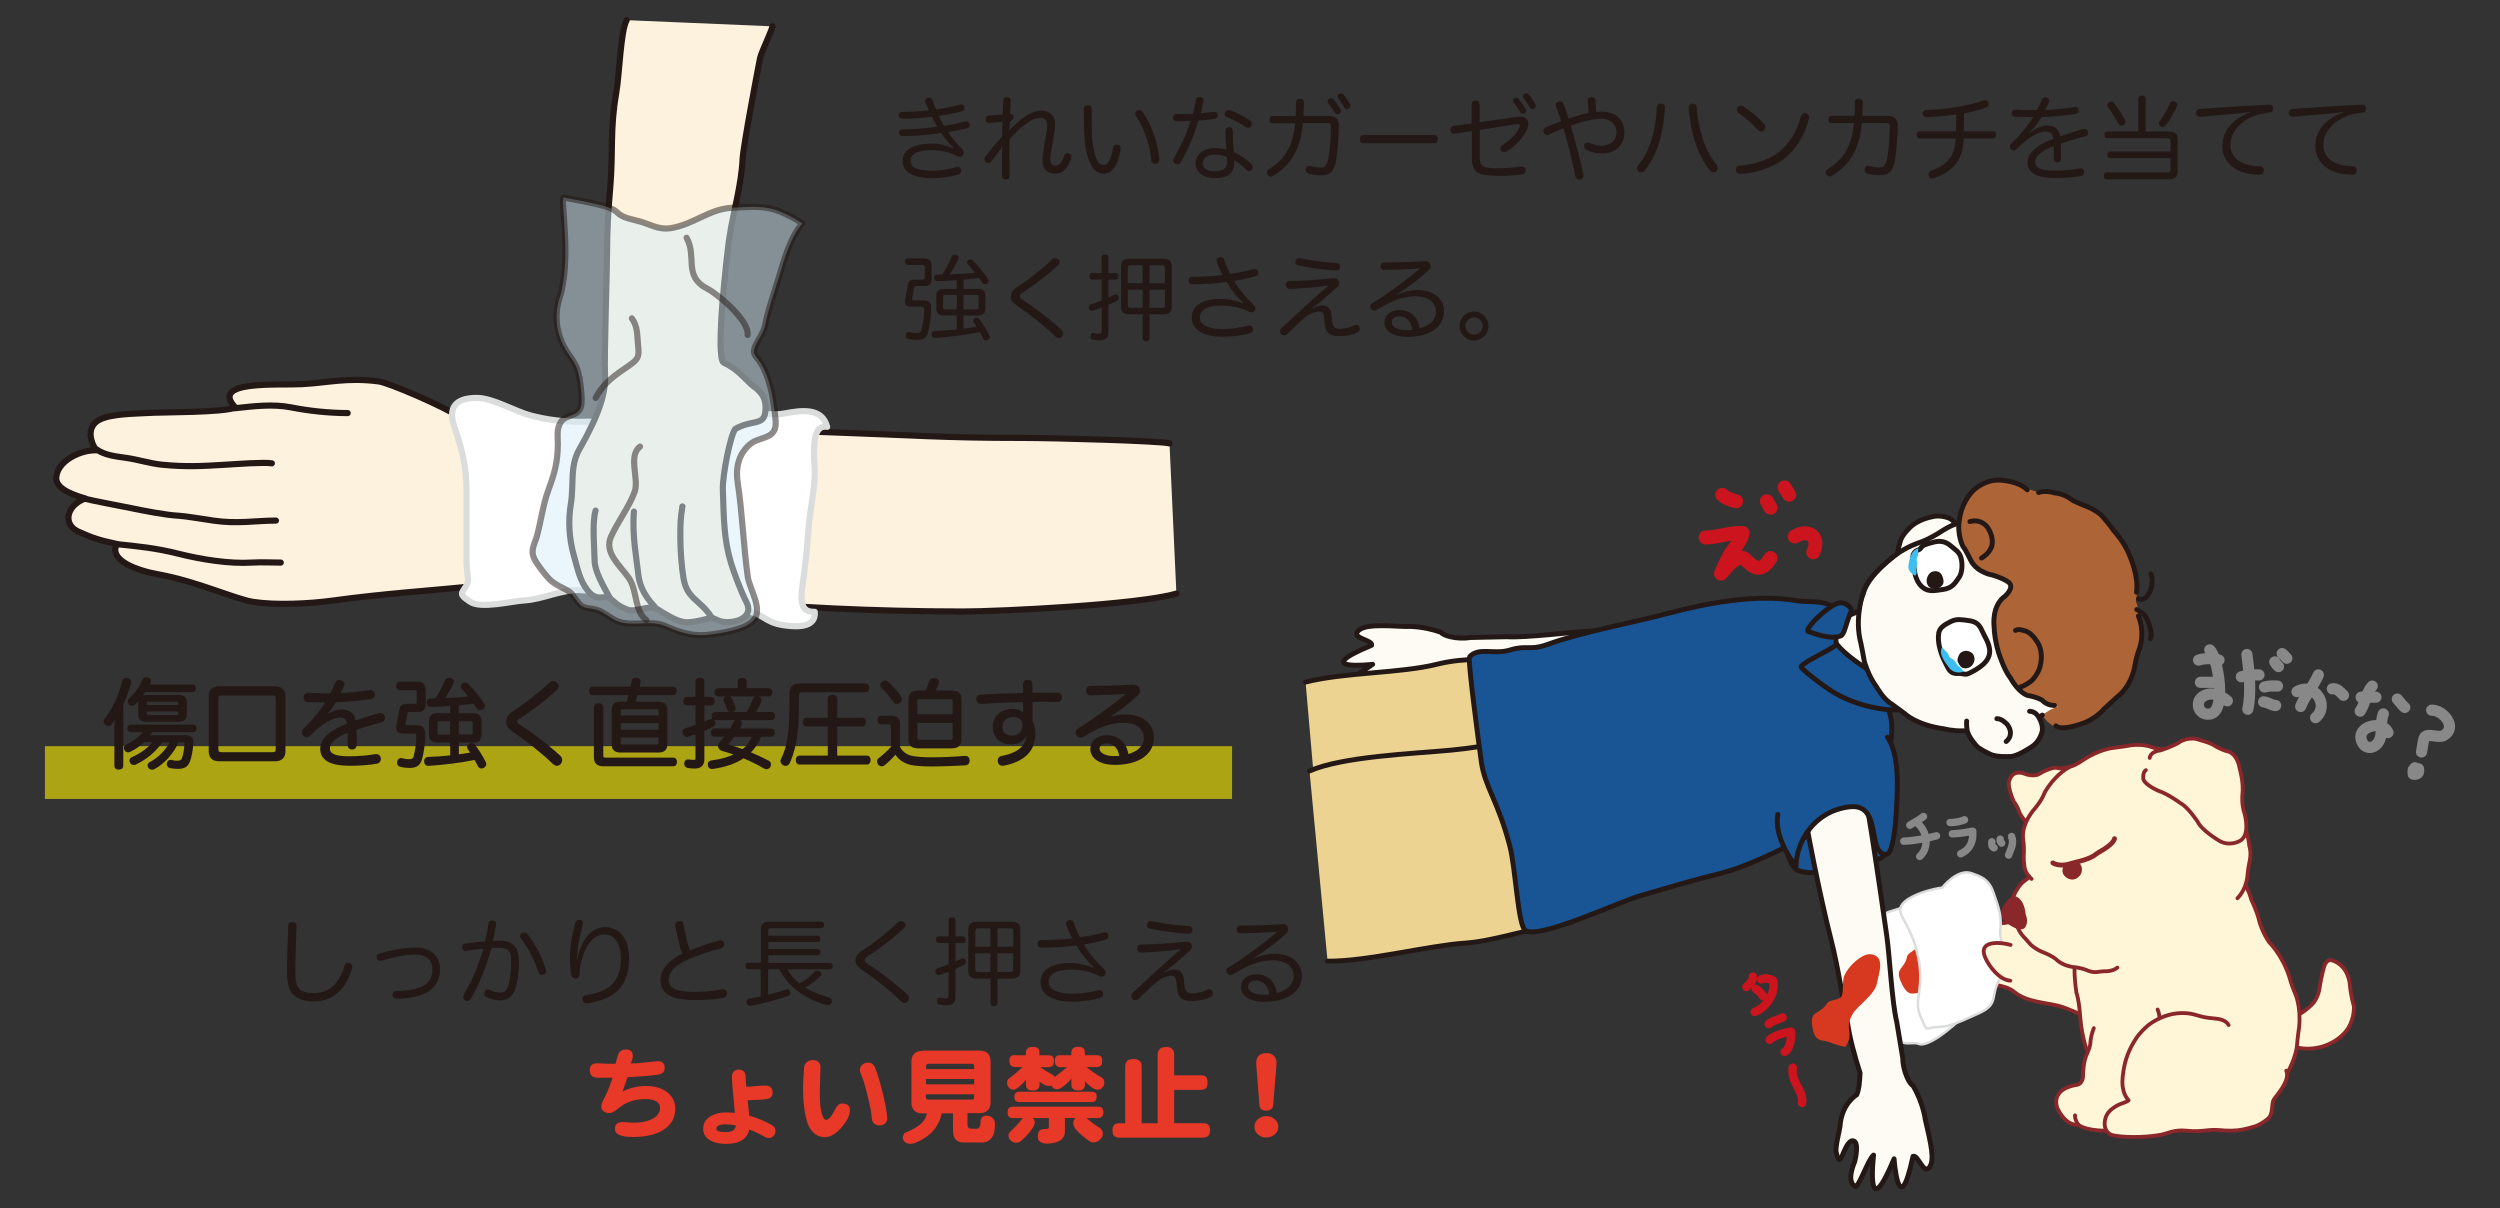 <?xml version="1.0" encoding="UTF-8"?>
<svg xmlns="http://www.w3.org/2000/svg" version="1.1" viewBox="0 0 300 145">
  <rect x="0" y="0" width="300" height="145" fill="#333333" stroke="none"/>
  <defs>
    <style>
      .cls-1 {
        fill: #d6391f;
      }

      .cls-2 {
        stroke-width: .46px;
      }

      .cls-2, .cls-3, .cls-4, .cls-5, .cls-6, .cls-7, .cls-8, .cls-9, .cls-10, .cls-11, .cls-12, .cls-13, .cls-14, .cls-15, .cls-16, .cls-17, .cls-18, .cls-19, .cls-20, .cls-21, .cls-22, .cls-23, .cls-24 {
        stroke-linecap: round;
        stroke-linejoin: round;
      }

      .cls-2, .cls-13, .cls-15, .cls-17, .cls-21, .cls-23 {
        stroke: #8a272b;
      }

      .cls-2, .cls-15 {
        fill: #fff6d7;
      }

      .cls-3 {
        stroke-width: .3px;
      }

      .cls-3, .cls-5 {
        stroke: #dbdcdc;
      }

      .cls-3, .cls-5, .cls-19 {
        fill: #fff;
      }

      .cls-4 {
        fill: #fdf2de;
      }

      .cls-4, .cls-5, .cls-9, .cls-12, .cls-24 {
        stroke-width: .74px;
      }

      .cls-4, .cls-6, .cls-25, .cls-7, .cls-8, .cls-9, .cls-12, .cls-14, .cls-18, .cls-19, .cls-22, .cls-24 {
        stroke: #231815;
      }

      .cls-6 {
        fill: #edd391;
      }

      .cls-6, .cls-7, .cls-18, .cls-19, .cls-22 {
        stroke-width: .59px;
      }

      .cls-26, .cls-25, .cls-8, .cls-14 {
        fill: #231815;
      }

      .cls-25 {
        stroke-width: .21px;
      }

      .cls-7 {
        fill: #195494;
      }

      .cls-8 {
        stroke-width: .25px;
      }

      .cls-9, .cls-10, .cls-11, .cls-16, .cls-17, .cls-20, .cls-22, .cls-23, .cls-24 {
        fill: none;
      }

      .cls-27, .cls-18 {
        fill: #fdfbf3;
      }

      .cls-10 {
        stroke-width: 1.01px;
      }

      .cls-10, .cls-16 {
        stroke: #cb141d;
      }

      .cls-11 {
        stroke-width: .89px;
      }

      .cls-11, .cls-20 {
        stroke: #888;
      }

      .cls-12 {
        fill: #d7eefb;
      }

      .cls-12, .cls-24 {
        opacity: .5;
      }

      .cls-13 {
        stroke-width: .29px;
      }

      .cls-13, .cls-21 {
        fill: #8a272b;
      }

      .cls-14 {
        stroke-width: .23px;
      }

      .cls-28 {
        fill: #3ebeef;
      }

      .cls-15, .cls-17 {
        stroke-width: .46px;
      }

      .cls-16 {
        stroke-width: 1.67px;
      }

      .cls-29 {
        fill: #e73828;
      }

      .cls-20 {
        stroke-width: 1.34px;
      }

      .cls-30 {
        fill: #fff000;
        opacity: .6;
      }

      .cls-21 {
        stroke-width: .36px;
      }

      .cls-23 {
        stroke-width: .58px;
      }

      .cls-31 {
        fill: #ad6436;
      }
    </style>
  </defs>
  <!-- Generator: Adobe Illustrator 28.7.7, SVG Export Plug-In . SVG Version: 1.2.0 Build 194)  -->
  <g>
    <g id="_レイヤー_1" data-name="レイヤー_1">
      <g>
        <path class="cls-4" d="M140.34,53.21c-.89-.3-13.72-.66-17.69-.66-9.48,0-13.06-.33-22.65-.66-10.76-.37-18.89-.91-29.63-.04-6.39.52-9.42,2.06-15.17-1.78-2.03-1.35-8.59-4.15-9.75-4.3-3.8-.5-6.12.17-9.26.33-2.85.15-11.08-.5-7.94,2.81-1.62.61-8.5.53-10.58.65-1.61.1-4.42.09-5.79.84-1.32.72-1.25,2.27-.33,3.64-1.76-.08-4.55,1.17-4.79,3.14-.17,1.32,1.49,2.04,3.47,2.64-2.27.83-2.74,3.1-.83,3.97,1.82.83,2.67,1.06,4.63,1.49-1.07,1.98,2.51,3.2,4.96,3.64,4.63.83,9.26,2.98,11.41,3.31,2.69.41,6.7.23,9.59-.17,6.19-.85,11.84-1.2,18.02-1.82,2.93-.29,10.02.38,13.06.66,6.68.62,11.29.55,18.02,1.32,5.04.58,15.52,1.16,26.45,1.16,4.5,0,21.16-.82,25.63-2.15"/>
        <path class="cls-9" d="M28.16,48.99c2.21-.24,4.59-.54,6.8-.1,2.17.43,4.49.67,6.76.68"/>
        <path class="cls-9" d="M11.63,53.95c.91.66,2.22.82,3.47.99,1.44.2,2.94.69,4.38.83,2.85.27,4.71.17,7.52,0,1.47-.09,4.71-.33,5.62-.17"/>
        <path class="cls-9" d="M10.06,59.82c1.32.33,4.36.88,5.7,1.16,1.45.3,4.17.84,5.7.91.73.03,3.49.49,4.13.58,2.91.43,5.04,0,7.52,0"/>
        <path class="cls-9" d="M13.86,65.28c2.77.29,4.81.48,7.52,1.16,2.74.69,6.12,1.24,8.84,1.07,1.21-.07,2.25,0,3.47,0"/>
        <path class="cls-5" d="M54.49,51.1c-.67-2.05,0-3.35,2.73-3.35,1.9,0,4.62,1.63,6.45,2.11,8.1,2.13,14.74-.87,22.82-.87,2.62,0,5.21,1.08,7.69.62,1.98-.37,4.45-.74,5.08,1.61-2.11-.37-1.49,3.81-1.49,5.58,0,2.06-.61,4.6-.74,6.57-.25,3.72-.52,5.09-.62,6.08-.16,1.58-.85,4.07,1.36,3.97.18,1.92-2.15,1.85-3.72,1.61-2.48-.37-2.38-1.51-4.84-1.74-5.46-.5-12.9-2.1-19.59-2.48-2.11-.12-4.53,1.12-6.7,1.24-1.52.08-5.31,1.08-6.57.12-.57-.43-1.22-.72-.74-1.36,1-1.35.34-1.39.37-3.72.02-1.55-.02-5.13,0-6.7.06-4.05-.22-5.45-1.49-9.3Z"/>
        <path class="cls-4" d="M75.2,2.42c-.72,1.26-.87,6.53-1.24,8.64-.79,4.56-.35,6.96-.74,11.56-.22,2.51-.37,4.97-.37,7.53,0,2.08-.36,12.78-.25,14.76.12,2.13-.62,4.71-3.1,9.05-1.13,1.98-.63,4.24-.99,6.45-.35,2.12-.23,4.2.37,6.32.5,1.74.67,2.85,1.61,4.09,1.16,1.53,2.08.49,2.73.99.57.45.85.88,2.11,1.36.9.35,2.67-.63,3.47-.12.86.54,2.31,1.48,3.35,1.61.99.12,2.87-.48,3.22-.5.37-.02.87.5,1.86.5,1.63,0,3.13-.83,2.36-2.36-.75-1.48-1.57-3.76-1.86-4.71-.87-2.85-.87-5.33-.99-8.8-.06-1.69.88-6.5,1.49-7.32,1.98-1.12,3.39-.38,3.6-1.98.12-.99.07-2.08-1.36-3.1-.87-.62-1.86-2.11-3.6-2.85-1.12-.48.43-13.59.65-15,.47-3.11,1.44-6.26,1.59-9.43.07-1.53,1.79-10.59,2.1-12.15.13-.64,1.37-3.21,1.49-3.8"/>
        <path class="cls-9" d="M81.89,60.77c-.25,1.49-.25,2.29-.25,3.72,0,1.52.14,3.39.37,4.84.41,2.58,1.98,2.6,3.35,4.71"/>
        <path class="cls-9" d="M78.55,72.8c-1.49-1.61-1.86-2.85-1.98-4.09-.15-1.49-.74-4.46-.5-7.32"/>
        <path class="cls-9" d="M73.21,71.81c-.87-1.61-1.86-3.27-1.86-4.59s-.33-4.41.12-5.95"/>
        <path class="cls-12" d="M69.5,45.27c-.15-1.32-.82-2.07-1.49-3.1-1.27-1.97-1.53-4.35-.86-6.44,1.48-4.59.07-11.73.49-12.03,3.22.62,5.63,1.02,6.35,1.73.79.79,1.81.85,2.83,1.15,1.23.37,2.26,1,3.59.81,2.8-.41,4.65-2.32,7.45-2.46,2.06-.1,4-.34,5.92.53.83.37,1.75.8,2.49,1.36-1.49,1.75-2.17,4.37-2.83,6.54-.58,1.88-1.22,3.68-1.61,5.58-.19.94-.67,1.5-1.09,2.36-.61,1.26-.08,1.25.6,2.35.92,1.49,1.44,3.94,1.61,5.7.1,1.06.4,2.03-.38,2.73-.56.5-1.7.59-2.38,1.09-1.52,1.11-1.95,2.91-1.67,4.71.56,3.66.7,7.59,1.21,11.31.21,1.54,1.95,3.99.62,5.33-1.04,1.05-3.61,1.41-4.96,1.61-2.08.31-3.64-.16-5.46-.97-1.9-.85-3.99.12-5.83-.62-.9-.36-1.65-1.15-2.6-1.39-1.08-.28-1.49-.02-2.23-.98-.58-.76-.56-1.03-1.57-1.53-.73-.36-1.42-.71-1.98-1.36-.51-.59-1.29-1.56-1.61-2.24-.5-1.07.06-1.72.35-2.82.49-1.84.68-3.61,1.36-5.46.71-1.92,1.11-3.31,1.12-5.46,0-.95-.18-1.79.34-2.63.59-.97,1.99-.62,2.41-1.79.28-.78-.05-2.8-.15-3.63Z"/>
        <path class="cls-24" d="M77.55,74.41c-1.47-1.14-1.05-3.6-2.11-5.08-1.09-1.53-2.98-3.04-2.11-4.95.83-1.83,2.13-3.49,2.82-5.34.58-1.55-.83-4.31.65-5.45"/>
        <path class="cls-24" d="M71.48,47.75c.98-1.89,2.42-2.78,4.09-3.94,1.15-.8,1.12-1.13.99-2.48-.11-1.13-.03-2.17-.74-3.13"/>
        <path class="cls-24" d="M89.71,40.19c.23-1.68-3.48-4.84-4.84-5.55-2.91-1.5-1.2-3.82-2.48-6.11"/>
      </g>
      <g>
        <path class="cls-3" d="M230.16,107.91s-1.09.8-2.86,1.31c-1.77.51-2.62,1.25-5.29,3.04,0,0-1.55.96-.71,2.39.84,1.42,3.38,2.24,3.7,3.78.32,1.54,1.13,2.69,1.76,4.48,1.15,3.28,2.47,1.93,3.49,2.36,1.01.43,3.81-1.69,5.6-3.59,1.78-1.9-5.68-13.76-5.68-13.76Z"/>
        <path class="cls-1" d="M229.63,110.98c-.04.77.44,1.7.45,2.47,0,.56-1.14.81-1.24,1.37-.27,1.43-1.45,1.34-.78,2.88.48,1.11.9,1.66,1.66,1.51.61-.12,1.9.14,2.51-.03.45-1.97-.78-1.92-.43-3.96.2-1.16,1.59-2.96,1.39-4.38-.15-1.11-.05-3.39-1.61-3.11-.99.18-1.89,2.24-1.95,3.25Z"/>
        <path class="cls-18" d="M211.89,75.33c-1.01-.42-14.47.12-20.69.38-2.51.11-7.97.84-10.4.7,0,0-3.12.07-4.33.09-1.64.28-3.37-.25-3.54-.62-2.38-.84-4.24-.7-4.24-.7-3.1-.14-5.06-.24-5.77.59-.71.84,1.82,1.02,1.68,1.66-7.66,3.17.12,2.29.12,2.29-7.57,4.95.89,2.33.89,2.33-.38.77-3.92,2.68-3.23,2.91.8.92,2.86-.53,2.86-.53,0,0,2.52-1.18,2.54-.1-.22,1.09-3.49,2.01-1.02,2.07.63.04,2.52-.87,2.98-1.01,2.69-.69,3.37-2.66,3.37-2.66.6-.4,1.22-.57,2.52-.88,0,0,2.7.38,4.97.4,3.49.03,8.09-.12,11.44.11,5.58.39,15.97.54,17.32.4"/>
        <path class="cls-6" d="M158.19,99.35c4.23.77,11.04-1.05,15.47-1.7,4.95-.73,9.64-1.29,14.29-2.48-.53-6.54-3.54-10.21-4.07-16.42-4.67.52-7.81.05-11.49.97-4.32,1.08-11.12.95-15.72,2.13"/>
        <path class="cls-7" d="M217,95.34c-1.1.34-2.61,4.15-2.7,5.34-.07.92.5,3.21,1.29,3.68.55.32,1.73.43,2.36.31,1.01-.18,1.83-.33,2.91-.39,1.36-.08,3.01-.64,4.25-1.06,2.75-.92,2.07-4.74,1.26-6.85-.6-1.56-1.6-2.71-3.27-3.14-1.12-.28-3.02-.62-4.04.11,0,.1.06.06.05.17-.36.19-.73.35-1.11.52l-1,1.31Z"/>
        <path class="cls-18" d="M231.85,81.32s-5.66,3.54-8.19,2.94c0,0-3.64-1.43-4.02-2.7-.55-1.84-.58-6.13,1.37-7.3,0,0,5.87-2.93,9.03-2.49,0,0,4.11,5.95,1.81,9.54Z"/>
        <path class="cls-28" d="M231.33,66.79c-.16.01-.34-.06-.49-.03-.19.04-.19.1-.34.22-.2.16-.44.25-.63.41.6.31,1.21.22,1.88.19.33-.01,1.62-.12,1.31-.77-.29-.61-1.32-.04-1.72-.01Z"/>
        <path class="cls-6" d="M157.14,92.52c3.93-1.75,12.5-2.08,16.96-2.5,4.98-.47,7.71-1.45,12.51-1.4,1.04,6.48,1.09,15.88,2.04,22.03-4.65.6-9.24,2.28-12.8,2.52-4.44.29-11.79,2.22-16.54,2.17"/>
        <path class="cls-7" d="M220.89,98.33c-8.29,4.23-11.36,5.71-14.6,6.52-4.09,1.01-5.52,1.51-9.46,2.64-2.58.74-12.35,5.36-13.82,4.13-.87-.73-1.12-7.39-1.84-10.13-1.42-5.43-2.99-7.05-3.41-10.07-.41-2.93-1.65-12.35-1.42-12.6,1.13-1.22,2.93-.23,4.83-.81,2.09-.64,2.41.08,4.45-.65,4.28-1.55,10.09-2.57,14.68-3.79,4.59-1.23,10.59-2.31,15.13-1.51,2.08.36,4.28-.39,5.47,1.94.57,1.11-2.08,2.34.73,5.76,1.79,2.17,5.09,3.48,5.37,7.06.33,4.35-2.65,9.76-6.1,11.52Z"/>
        <path class="cls-7" d="M228.38,83.05c1.05.77.16,1.7-.26,2.06-.42.26-4.58.06-8.07-2.02-1.24-.74-4.04-2.9-3.92-3.09.38-.63,3.32-1.89,4.31-2.67,1.84,2.25,5.79,4.14,7.95,5.72Z"/>
        <path class="cls-7" d="M216.99,75.78c.99.34,2.58.95,3.85.55.51-.16.57-1.27,1.33-3.07.12-.29-.83-1.1-1.52-.91-1.42.38-4.22,3.24-3.67,3.43Z"/>
        <path class="cls-18" d="M223.01,91.87c.6.91,2.52,14.24,3.4,20.41.35,2.49.62,7.99,1.2,10.35,0,0,.5,3.08.71,4.28.02,1.67.86,3.27,1.25,3.37,1.26,2.19,1.46,4.05,1.46,4.05.71,3.02,1.16,4.93.47,5.78-.7.85-1.34-1.6-1.94-1.35-1.73,8.11-2.27.3-2.27.3-3.49,8.35-2.46-.45-2.46-.45-.69.51-1.92,4.34-2.27,3.71-1.05-.62,0-2.91,0-2.91,0,0,.71-2.7-.36-2.51-1.04.42-1.34,3.8-1.85,1.39-.16-.61.4-2.63.45-3.12.19-2.77,2-3.79,2-3.79.28-.66.34-1.31.41-2.63,0,0-.87-2.59-1.3-4.82-.66-3.43-1.36-7.98-2.2-11.23-1.39-5.42-3.15-14.55-3.26-15.9"/>
        <path class="cls-7" d="M226.5,88.45c1.42,2.1,1.22,5.99,1.1,8.2-.04.72-.26,5.88-1.25,5.87-2.4-.01-.41-6.18-4.41-5.7-4.32.52-6.39,4.26-6.41,7.13-.97-1.13-2.63-3.96-2.19-6.22"/>
        <path class="cls-18" d="M234.89,64.96s.44-.54.2-1.29c0,0-.38-1.09-1.13-1.46,0,0-1.06-.49-2.14-.19,0,0-1.58.28-2.55,1.21,0,0-1.11,1-1.26,1.83,0,0-.29.9-.36,1.69,0,0-.21,1.37.45,2.03,0,0,.33.42.75.53"/>
        <path class="cls-27" d="M235.16,62.72s-.62.1-3.19,1.63c0,0-2.18.94-3.25,1.68,0,0-4.24,2.76-4.85,5.33,0,0-.87,1.8-.71,4.21,0,0,.05,1.27.55,3.75,0,0,.61,2.64,2.45,4.48,0,0,1.66,1.54,3.28,2.48,0,0,4.01,2.14,8.31,1.25,0,0,1.72-.62,3.85-.9,0,0,5.79-.93,6.41-1.71,0,0,3.75-5.59,2.41-7.47,0,0-8.84-15.3-15.26-14.74Z"/>
        <path class="cls-31" d="M245.09,85.8s.98,2.02,3.4,1.59c0,0,3.27-.97,4.32-2.69,0,0,2.21-1.42,3.19-3.57,0,0,.4-2.02.9-4.24,0,0,.07-3.23-.59-4.72,0,0,.88-3.74-2.23-7.97,0,0-2.55-3.74-4.62-3.71,0,0-2.33-1.83-4.88-1.46,0,0-.61,0-3.22-1.3,0,0-3.71-.83-5.31,2,0,0-2.82,3.48.7,7.92,0,0,.59.77,3.39,1.82,0,0,1.93.76.77,1.7,0,0-2.39,2.11-1.61,4.67,0,0,.43,4.04,2.73,6.51,0,0,1.69,1.48,4.92,2.43,0,0-1.02.34-1.86,1.03Z"/>
        <path class="cls-22" d="M244.64,59.11s.64-.34,1.96.05c0,0,1.07.03,2.15.9,0,0,.81.39,1.35.59,0,0,1.25.42,2.1,1.21,0,0,1.16,1.33,1.49,1.87,0,0,1.29,1.36,1.89,3,0,0,1.1,2.43.8,4.34"/>
        <path class="cls-22" d="M256.6,73.91s.91,1.87.06,4.15c0,0-.29.69-.48,1.85,0,0-.23,1.85-1.64,3.31,0,0-.99.86-1.96,1.77,0,0-1.07,1.31-2.76,1.85,0,0-2.42.92-3.11.26"/>
        <path class="cls-22" d="M246.54,84.65s-.85.05-1.47-.61c0,0-.44-.35-1.77-.59,0,0-1.03-.26-2.11-2.19,0,0-.45-.47-1.09-2.18,0,0-.76-1.83-.82-4.02,0,0-.28-2.41,1.34-3.53,0,0,1.1-.97.48-1.6,0,0-.5-.47-2.03-.93,0,0-1.76-.26-2.55-1.7,0,0-.61-1.29-.96-1.72,0,0-.75-1.37-.43-3.25,0,0,.17-1.88,1.57-3.38,0,0,1.39-1.49,3.39-1.33,0,0,2.17.1,3.18,1.16"/>
        <path class="cls-22" d="M234.84,62.86s-.5,0-2.17,1.09c0,0-1.11.71-2.23,1.12,0,0-1.6.48-3.06,1.59,0,0-3.23,2.39-3.74,4.3,0,0-1.03,2.73-.47,5.65,0,0,.25.98.54,2.72,0,0,.45,1.73,1.46,3.07,0,0,.83,1.52,1.84,2.09,0,0,.73.53,1.54,1.13,0,0,1.39,1.39,4.73,1.84,0,0,1.05.29,2.32.24,0,0,.98.12,2.45-.31,0,0,.75-.32,1.74-.42,0,0,.83.02,1.83-.27,0,0,1.02-.22,2.03-.34,0,0,.85-.12,1.43-.55"/>
        <path class="cls-18" d="M243.55,85.36s.63-.05,1.05.63c0,0,.66.99.45,1.81,0,0-.25,1.15-1.18,1.77,0,0-1.89,1.3-2.71,1.21,0,0-1.67.11-2.4-.31,0,0-1.33-.61-1.57-.96,0,0-1.09-1.13-1.16-2.06,0,0-.07-.62-.03-.92"/>
        <path class="cls-22" d="M240.74,88.98s.45-.34.49-.82c0,0,.16-.51-.34-1.2,0,0-.67-.76-1.27-.72"/>
        <path class="cls-22" d="M242.45,82.44s.52-.11,1.34-.75c0,0,.93-.89,1.08-2.02,0,0,.43-1.61-.56-2.87,0,0-.63-1-1.43-1.12,0,0-.65-.27-1.02-.03"/>
        <path class="cls-22" d="M237.78,66.97s.91-.51,1.2-1.34c0,0,.39-.93-.39-2.22,0,0-.7-1.23-2.2-.82"/>
        <path class="cls-22" d="M256.41,73.15s.95.4,1.23,1.14c0,0,.76,1.54.4,2.37"/>
        <path class="cls-22" d="M256.62,71.87c1.33.45,1.96-2.1,1.49-3"/>
        <path class="cls-19" d="M232.64,75.98c.14-.76.87-1.08,1.43-1.38.74-.39,1.36-.23,2.16-.13.87.11,1.26.42,1.63,1.25.32.72.78,1.35.89,2.18.19,1.51-1.39,2.37-2.49,2.91-.34.16-.52.08-.85.03-.32-.05-.72.02-1.02-.08-.51-.16-.74-.85-.97-1.28-.5-.94-.97-2.41-.77-3.49Z"/>
        <path class="cls-8" d="M236.64,78.53s-.62-.66-1.34-.05c0,0-.33.45-.27.85,0,0,.27.65.58.72,0,0,.72.19,1.07-.47,0,0,.34-.5-.04-1.05Z"/>
        <path class="cls-19" d="M235.08,69.31c.41-.61.44-1.67.23-2.4-.21-.72-.71-.96-1.2-1.39-.65-.56-1.27-.66-2.05-.47-.36.09-1.08.27-1.36.48-.13.1-.19.27-.32.37-.14.11-.35.13-.49.24-.69.56-.22,1.56-.16,2.27.07.75.38,1.57.98,2.07.73.61,1.56.37,2.42.26,1.06-.14,1.41-.64,1.94-1.43Z"/>
        <path class="cls-14" d="M231.91,70.51s-.69-.12-.59-.96c0,0,.05-.48.46-.78,0,0,.78-.41,1.16.32,0,0,.34.71.06,1.06,0,0-.5.61-1.09.36Z"/>
        <path class="cls-28" d="M233.79,78.5c.08.15.1.27.2.38.13.15.34.2.48.33.22.2.29.49.53.7.22.19.53.38.55.7-.52.2-1.23.05-1.58-.39-.48-.62-1.4-1.72-.92-2.56.16.27.6.56.75.84Z"/>
        <path class="cls-28" d="M230.13,66.76c-.05.13-.12.22-.14.35-.02.17.09.32.1.48,0,.26-.15.47-.13.74.02.24.09.55-.13.75-.51-.2-.89-.71-.82-1.19.11-.66.27-1.87,1.2-2.09-.08.25.01.7-.08.95Z"/>
        <path class="cls-15" d="M255.07,114.95c-.5-.26-.92-.75-1.46-1.03-.79-.4-1.56-.72-2.39-1.02-.92-.34-1.85-.69-2.79-.98-.87-.26-1.98-.53-2.86-.74-1.41-.32-2.56-.79-4-.6-.69.09-1.51.39-2.2.03-.65-.34-.9-1-1.65-1.26-.74-.26-1.57-.37-2.08.06-.66.56-.19,1.12-.32,1.84-.06.31-.57.52-.62.89-.06.43.13,1.08.25,1.53.11.43.27.85.57,1.24.2.27.54.45.72.7.41.59.35,1.15,1.02,1.7,1.38,1.12,3.14.63,4.51,1.76,1.41,1.15,3.5,1.2,5.23,1.62,1.43.35,3.11,1.47,4.48,1.35"/>
        <path class="cls-15" d="M273.86,124.87s1.64,1.43,4.42.82c0,0,1.95-.34,3.26-1.97,0,0,.96-1.08.93-2.98,0,0-.35-1.06-.49-2.58,0,0-.1-2.34-2.24-2.95,0,0-.65-.14-.9,1.01,0,0-.23.76-.47,2.17,0,0-.09,1.48-1.13,2.33,0,0-1.33,1.34-2.93,1.6"/>
        <path class="cls-2" d="M262.64,100.1s3.09.55,3.72,2.36c0,0,.61,1.3,1.37,1.85,0,0,1.81,1.22,2.42,3.64,0,0,.69,1.35,1,2.72,0,0,.33,1.19,1.12,2.36,0,0,1.57,1.54,2.41,4.07,0,0,.36,1.3.74,2.13,0,0,.71,1.48.48,3.99,0,0-.19,1.24-.28,2.42,0,0-.28,2.2-1.96,4.34,0,0-1.61,1.01-2.81,1.88,0,0-3.74,2.72-6.89,3.17,0,0-2.73-.01-4.44-.16,0,0-4.48-.76-6.59-5.25,0,0-.88-.73-1.45-1.56,0,0-1.57-1.52-1.92-6.78,0,0-.11-1.32-.38-2.12,0,0-.46-2.7-.11-4.56,0,0,.26-1.08-.01-2.03,0,0-.17-1.86.36-2.64,0,0,.67-1.27.6-2.44,0,0,.64-3.5,5.49-5.93,0,0,2.82-1.63,7.14-1.45Z"/>
        <g>
          <path class="cls-15" d="M250.79,92.56s-1.39-.85-3.24-.39c0,0-.2.12-.81-.04,0,0-.64-.1-2.18.82,0,0-.69.28-1.67-.12,0,0-1.33-.57-1.76.82,0,0-.36.47.51,2.52,0,0,.42.49.62,1.13,0,0,.17.86,1.83,2.24"/>
          <path class="cls-15" d="M268.49,107.79s1.01-.91,1.2-2.64c0,0,.05-.77.24-1.68,0,0,.29-1.06-.02-1.98,0,0-.09-1.59-.88-2.63,0,0-.28-1.06-.88-2.75,0,0-.88-2.1-2.72-3.32,0,0-2.23-2.71-5.4-2.85,0,0-.95.03-1.86-.3,0,0-1.31-.51-3.1-.09,0,0-.84.11-1.55.21,0,0-1.67.17-3.65,1.51,0,0-.81.58-1.41.72,0,0-1.68.7-3.09,3.09,0,0-.26.82-1.13,1.87,0,0-1.72,1.81-1.46,3.77,0,0,.11.58.09,1.6,0,0-.09.69.06,1.65,0,0,.08.74.57,1.19,0,0-.06.21-.44.46,0,0-.58.36-.97,1.06,0,0-1.01,1.37-.53,2.65,0,0,.21,2.1,1.46,3.28,0,0,.38.42.64.72,0,0,.56.59,1.69,1.02,0,0,.83.31,1.4.78,0,0,.67.74,2.05.92,0,0,.84.06,1.59.36,0,0,.7.39,1.58.19,0,0,.46-.06.91-.05,0,0,.74-.04,1.21-.44"/>
          <path class="cls-23" d="M246.34,103.55s.69.47,1.9.15c0,0,.87-.25,1.38-.37,0,0,.84-.19,1.58-.6,0,0,.43-.34,1.04-.68,0,0,1.33-.73,1.5-1.41"/>
          <path class="cls-13" d="M248.28,105.32s-1.05-.42-.47-1.41c0,0,.88-.62,1.57-.28,0,0,.56.46.19,1.21,0,0-.48.84-1.28.47Z"/>
          <path class="cls-21" d="M242.59,108.5s-.53-1.09-1.18-.69c0,0-.95.8-1.14,1.71,0,0-.22.52.92,1.29,0,0,1.16.82,1.63.43,0,0,.5-.5.08-1.49,0,0-.05-.74-.32-1.26Z"/>
          <path class="cls-17" d="M243.49,105.18s.13.17.3.29"/>
          <path class="cls-15" d="M257.96,90.95s.06-.78,1.3-.9c0,0,1.77-.58,2.38-1.06,0,0,1.09-.66,2.3-.2,0,0,1.18.33,1.56.54,0,0,.87.59,1.75.82,0,0,1.18.09,1.53,2.15,0,0,.5,1.68.3,3.15,0,0-.11,1.12.28,2.23,0,0,.74,2.61-.63,3.26,0,0-1.25.7-2.49-.09,0,0-2.05-1.21-2.53-2.26,0,0-1.15-1.73-2.02-2.19,0,0-1.49-1.11-2.67-1.5,0,0-1.64-.7-1.82-1.41,0,0-.11-.8.3-1.07"/>
        </g>
        <g>
          <path class="cls-15" d="M251.26,123.38s-.39.87-.43,1.98c0,0-.18.7-.49,1.34,0,0-.35.78-.37,2.37,0,0,.03.97-.76,1.12,0,0-3.08.31-2.35,2.72,0,0,.87,2.2,2.56,2.07,0,0,.65.67,3.26.71,0,0,1.45.12,2.07-.75,0,0,.99.84,2.08-.19,0,0,.71-.74.94-2.26,0,0,.18-1.3.61-2.29,0,0,.74-1.75.67-3.25,0,0-.15-1.67.08-2.74,0,0,.27-1.95-.22-3.07"/>
          <path class="cls-17" d="M249.42,134.98s-.43-.47-.42-1.14"/>
          <path class="cls-17" d="M254.76,134.94s.07-.52-.7-.66"/>
        </g>
        <path class="cls-2" d="M267.43,123c-.53-.89-1.69-.7-2.86-.93-1-.19-1.45-.53-2.86-.5-1.38.03-2.66.6-3.52,1.17-.7.46-1.45,1.23-1.91,1.95-.81,1.26-1.27,2.45-1.48,3.92-.11.78-.19,1.47.01,2.23.14.55.28.76.62,1.21-.36.27-.92.36-1.33.59-.3.17-.77.45-1.06.81-.73.9-.69,2.52.54,2.79,1.01.22,3.5.33,5.69-.06.83-.15,1.61-.65,3.07-.5,1.13.11,1.66.05,2.74-.06,1.12-.11,1.54.08,2.68.06,1.16-.03,1.7-.19,2.79-.5.53-.15,1.19-.59,1.6-.93.67-.56.38-1.79.71-2.31.31-.5,2.01-2.27,1.49-3.46"/>
        <path class="cls-3" d="M233.07,106.51s1.85-2.37,3.56-1.71c.94.36,1.99.6,2.56,2.24.57,1.64,1.06,2.83.85,4.53-.22,1.7,1.53,3.51.07,5.7-1.45,2.19-.02,3.16-2.72,4.36-2.7,1.2-3.39,1.56-4.93,1.62-1.54.06-1.09.79-2.01-1.31-.92-2.1.68-3.33-.4-7.67-1.08-4.34-3.22-4.78-1.18-6.31,0,0,1.45-1.05,4.22-1.45Z"/>
        <path class="cls-15" d="M241.27,113.39c-1.19-.35-4.01-.61-3.02,1.57.52,1.13,1.71,2.62,2.98,2.72"/>
        <path class="cls-1" d="M221.34,117.01c-.3.72-.08,1.76-.32,2.49-.18.54-1.49.42-1.79.92-.76,1.28-2,.83-1.79,2.5.16,1.21.43,1.86,1.3,1.95.7.07,2.01.72,2.72.74,1.13-1.74-.22-2.07.84-3.9.6-1.05,2.68-2.32,2.94-3.74.2-1.11,1.06-3.24-.72-3.46-1.13-.14-2.78,1.55-3.17,2.5Z"/>
      </g>
      <g>
        <path class="cls-11" d="M230.82,97.98c-.52.39-1.07.72-1.64,1.04"/>
        <path class="cls-11" d="M228.46,100.94c1.3-.05,2.71-.32,3.92-.64"/>
        <path class="cls-11" d="M230.19,98.86c1.11,1.03,1.31,2.87.18,3.91"/>
        <path class="cls-11" d="M234.01,98.7c.56.04,1.31-.14,1.73-.32"/>
        <path class="cls-11" d="M234.28,100.06c.77-.01,1.72-.18,2.45-.31.06,1.12-.22,2.14-1.44,2.7"/>
        <path class="cls-11" d="M239.29,101.74c-.25-.09-.33-.39-.27-.72"/>
        <path class="cls-11" d="M240.02,100.7c-.03.19.03.35.18.48"/>
        <path class="cls-11" d="M241.39,100.38c.32.84-.1,1.49-.36,2.23"/>
      </g>
      <g>
        <path class="cls-16" d="M206.67,59.38c.48.45,1.11.62,1.67.78"/>
        <path class="cls-16" d="M204.67,64.5c1.5-.02,2.88-.61,4.44-.54-.06.87-1.11,1.87-1.55,2.66-.38.68-.79,1.63-1.04,2.21.53-.56,1.01-1.28,1.71-1.66.97-.53.99-.2,1.7.43,1.08.94,1.78.6,2.53-.64"/>
        <path class="cls-16" d="M212.02,60.15c.15.26.3.53.45.78"/>
        <path class="cls-16" d="M214.14,58.48c.18.3.39.65.56.89"/>
        <path class="cls-16" d="M215.36,64.39c1.65-1.03,3.11.05,2.23,1.89"/>
      </g>
      <g>
        <path class="cls-20" d="M263.83,79.21c.63-.23,1.83-.24,2.45,0"/>
        <path class="cls-20" d="M264.05,81.88h1.78"/>
        <path class="cls-20" d="M265.17,77.98c.93.75,2.07,7.24.11,7.69-1.37.31-1.97-1.33-1.01-2.04,1-.72,2.22-.21,3.01.47"/>
        <path class="cls-20" d="M268.96,81.21c.72-.19,1.39-.25,2.12-.22"/>
        <path class="cls-20" d="M269.63,78.54c.27,2.03.54,4.55.11,6.57"/>
        <path class="cls-20" d="M271.74,82.44c.51-.15,1.04-.13,1.56-.11"/>
        <path class="cls-20" d="M271.63,84.22c.53.05.9.41,1.45.44"/>
        <path class="cls-20" d="M272.97,79.43c.12.21.26.4.45.56"/>
        <path class="cls-20" d="M273.86,78.43c.18.15.42.39.56.56"/>
        <path class="cls-20" d="M275.64,83c2.11-1.22,3.96,1.67,2.23,3.12"/>
        <path class="cls-20" d="M278.2,80.99c-.54,1.28-1.71,2.67-2.12,3.79"/>
        <path class="cls-20" d="M279.88,82.66c.6-.1.96.4,1.34.78"/>
        <path class="cls-20" d="M283.33,83.66h1.78"/>
        <path class="cls-20" d="M284.67,82.33c-.74.78-.85,2.12-1.45,3.01"/>
        <path class="cls-20" d="M287.68,83.89c.32.35.55.71.89,1"/>
        <path class="cls-20" d="M286,85.67c-.43,1,.03,2.56-.64,3.46-.58.77-1.52.77-1.92-.11-.84-1.88,2.5-2.67,3.12-1.11"/>
        <path class="cls-20" d="M291.8,85.22c1.43-.02,3.12,2.08,1.45,3.04-.59.34-1.77-.28-2.26.16-.22.19-.31,1.49-.41,1.82"/>
        <path class="cls-20" d="M289.79,92.13c.15.04.24.15.43.13.1.51-.12.72-.63.64-.03-.17-.03-.35,0-.52.21-.09.24.08.32.09"/>
      </g>
      <g>
        <path class="cls-10" d="M210.35,117.2c.05.42-.4.9-.78,1.23"/>
        <path class="cls-10" d="M211.35,117.54c.46-.22,1-.12,1.43.13.34,1.69-.97,3.28-2.21,3.77"/>
        <path class="cls-10" d="M210.68,118.65c.39.27.64.51.89.89"/>
        <path class="cls-10" d="M212.24,122.88c.41-.38,1.22-.54,1.67-.78"/>
        <path class="cls-10" d="M212.36,124.78c.43-.52,1.89-.88,2.55-.99.11.79-.14,2.15-.76,2.43"/>
        <path class="cls-10" d="M215.14,128.12c-.31,1.72,1.31,2.68,1.11,4.23"/>
      </g>
      <g>
        <path class="cls-29" d="M81.04,133.02c0,1.1-.47,1.95-1.42,2.55-.89.58-2.12.87-3.68.87-1.43,0-2.15-.32-2.15-.97,0-.55.3-.82.91-.82.07,0,.27,0,.59.03.33.03.61.04.85.04.72,0,1.35-.11,1.9-.34.78-.33,1.16-.8,1.16-1.42,0-.72-.6-1.07-1.8-1.07-1.05,0-1.96.26-2.73.77-.25.19-.51.38-.76.56-.29.24-.57.35-.82.35-.27,0-.49-.08-.67-.23-.18-.15-.27-.34-.27-.56,0-.19.08-.45.24-.77.37-.64.74-1.53,1.11-2.68.1,0-.48,0-1.73,0-.67,0-1-.3-1-.91s.36-.88,1.07-.82c.77.04,1.44.06,2.02.06.02-.08.11-.42.29-1.04.13-.45.46-.68.99-.68s.8.27.8.81c0,.22-.09.51-.27.87.46,0,1.09-.05,1.9-.14.81-.09,1.26-.14,1.34-.14.56,0,.85.26.85.78,0,.46-.24.74-.72.82-.73.13-1.97.23-3.72.32-.13.32-.33.9-.62,1.73.88-.45,1.81-.67,2.81-.67,1.08,0,1.93.25,2.57.76.63.51.95,1.16.95,1.93Z"/>
        <path class="cls-29" d="M93.06,135.74c0,.22-.08.41-.24.57-.14.17-.32.25-.54.25-.18,0-.33-.04-.46-.11-.68-.39-1.32-.69-1.92-.91-.22,1.15-1.16,1.73-2.82,1.73-.66,0-1.23-.12-1.71-.35-.66-.32-.99-.81-.99-1.47s.31-1.16.92-1.52c.51-.29,1.1-.44,1.77-.44.38,0,.75.02,1.11.06-.24-2.45-.35-3.91-.35-4.36,0-.26.09-.48.27-.64.14-.14.33-.2.57-.2.21,0,.4.07.56.2.17.17.25.38.25.64,0,.36.03.77.08,1.23.22,0,.62-.04,1.19-.1.5-.03.89-.05,1.19-.05.23,0,.42.08.57.24.14.17.21.36.21.57,0,.46-.23.72-.7.8-.4.07-1.17.12-2.3.15.04.42.11,1.04.19,1.85.91.25,1.82.63,2.72,1.13.29.15.43.4.43.75ZM88.3,135.05c-.43-.08-.84-.13-1.24-.13-.74,0-1.11.18-1.11.53,0,.27.38.4,1.14.4s1.18-.27,1.21-.81Z"/>
        <path class="cls-29" d="M101.99,133.2c0,.61-.33,1.3-.99,2.07-.7.79-1.37,1.19-2.01,1.19-.84,0-1.48-.43-1.91-1.28-.34-.7-.56-1.76-.67-3.17-.03-.51-.05-1-.05-1.49,0-.25.04-1.06.13-2.43.03-.28.14-.49.34-.65.21-.15.46-.23.76-.23.27,0,.48.08.64.24.15.16.23.37.23.63,0,.07-.01.5-.04,1.3-.03.87-.04,1.55-.04,2.06,0,.8.06,1.48.19,2.02.14.62.33.92.56.92.31,0,.68-.43,1.11-1.29.21-.45.47-.67.78-.67.64,0,.96.25.96.76ZM106.48,134.1c.02.29-.07.53-.27.7-.19.18-.4.26-.66.26s-.47-.08-.65-.24c-.18-.15-.27-.37-.29-.66-.03-.56-.19-1.47-.51-2.72-.3-1.21-.58-2.09-.82-2.64-.07-.14-.1-.27-.1-.39,0-.26.1-.48.3-.65.2-.17.43-.25.68-.25.39,0,.66.19.82.56.29.67.59,1.67.92,2.98.34,1.35.52,2.36.56,3.05Z"/>
        <path class="cls-29" d="M110.72,126.07h6.81c.89,0,1.34.44,1.34,1.33v4.84c0,.89-.45,1.34-1.34,1.34h-1.43v1.38c0,.33.16.49.49.49h.68c.06,0,.14-.05.24-.15.11-.13.16-.4.16-.83.02-.19.1-.34.24-.44.11-.1.26-.15.44-.15.3,0,.53.08.7.23.22.14.34.4.35.76,0,.67-.1,1.18-.3,1.52-.28.44-.67.67-1.19.71h-2.26c-.86,0-1.29-.48-1.29-1.43v-2.07h-1.35c-.12.6-.36,1.17-.73,1.72-.53.74-1.31,1.33-2.33,1.77-.19.11-.43.16-.72.16-.31,0-.53-.07-.64-.21-.17-.16-.25-.32-.25-.48,0-.24.07-.43.2-.59.98-.39,1.7-.83,2.17-1.31.25-.28.43-.63.52-1.05h-.52c-.89,0-1.34-.45-1.34-1.34v-4.84c0-.88.45-1.33,1.34-1.33ZM111.12,128.29h5.78v-.34c0-.19-.1-.29-.29-.29h-5.18c-.2,0-.3.1-.3.29v.34ZM111.12,130.12h5.78v-.64h-5.78v.64ZM116.6,131.95c.19,0,.29-.1.29-.3v-.34h-5.78v.34c0,.2.1.3.3.3h5.18Z"/>
        <path class="cls-29" d="M121.83,126.63h1.28v-.25c0-.24.05-.41.16-.52.11-.15.32-.23.63-.23.33,0,.56.06.68.18.1.1.15.29.15.57v.25h1.04c.24,0,.41.05.52.14.12.08.18.26.18.54,0,.25-.04.43-.11.52-.11.15-.3.23-.58.23h-.97c.44.31.96.62,1.57.94.08.06.15.14.19.23.34-.24.7-.53,1.09-.85.12-.1.24-.21.37-.32h-.75c-.21,0-.38-.06-.51-.18-.13-.1-.19-.29-.19-.57s.06-.46.19-.56c.1-.08.27-.13.51-.13h1.28v-.25c0-.24.06-.41.16-.52.11-.15.32-.23.63-.23.33,0,.56.06.68.18.1.1.15.29.15.57v.25h1.38c.24,0,.41.05.52.14.12.08.18.26.18.54,0,.25-.03.43-.1.52-.12.15-.32.23-.59.23h-1.2c.51.43,1.15.86,1.9,1.29.15.12.24.3.25.53,0,.24-.06.42-.16.53-.14.24-.35.37-.63.37-.38,0-.89-.33-1.53-1v.35c0,.25-.06.43-.19.54-.13.14-.35.2-.64.2-.28,0-.48-.07-.62-.2-.12-.09-.18-.27-.18-.54v-.66c-.43.48-.86.85-1.28,1.1-.11.1-.26.15-.46.15-.24,0-.43-.1-.57-.3-.04-.04-.08-.09-.1-.15-.09.04-.2.06-.32.06-.28,0-.64-.17-1.09-.52v.32c0,.25-.06.43-.18.54-.14.14-.36.2-.66.2-.28,0-.48-.07-.62-.2-.12-.09-.18-.27-.18-.54v-.56c-.36.46-.72.81-1.09,1.05-.11.1-.26.15-.44.15-.24,0-.43-.11-.57-.32-.11-.1-.16-.31-.16-.62,0-.09.05-.21.16-.35.4-.29.83-.64,1.3-1.06.13-.12.25-.24.38-.37h-.86c-.21,0-.38-.06-.51-.18-.13-.1-.19-.29-.19-.57s.06-.46.19-.56c.1-.08.27-.13.51-.13ZM121.63,132.8h10.08c.25,0,.43.05.54.15.1.09.15.27.15.54,0,.21-.04.37-.13.47-.13.14-.32.21-.57.21h-1.3s.03.05.05.06c.48.42.98.79,1.5,1.1.11.08.17.14.19.18.13.13.2.3.2.49,0,.27-.07.47-.22.61-.24.32-.54.48-.92.48-.14,0-.27-.03-.37-.1-.65-.41-1.21-.89-1.69-1.42-.11-.11-.18-.21-.21-.32-.09-.12-.14-.27-.14-.44,0-.24.08-.46.25-.65h-1.25v1.73c-.07.84-.76,1.29-2.07,1.34-.14,0-.29,0-.44-.03-.14-.03-.28-.09-.42-.16-.12-.08-.21-.18-.28-.3-.03-.15-.04-.29-.04-.4,0-.29.07-.52.2-.68.13-.13.44-.2.92-.2.13,0,.2-.07.2-.2v-1.09h-1.93c.17.14.25.31.25.49,0,.14-.03.26-.1.35-.19.51-.68,1.12-1.47,1.83-.21.19-.41.29-.61.29-.32,0-.58-.11-.78-.34-.14-.13-.2-.34-.2-.64,0-.09.08-.23.25-.4.49-.43.96-.94,1.43-1.53.02-.02.03-.03.04-.05h-1.13c-.23,0-.4-.05-.52-.15-.12-.1-.18-.28-.18-.53,0-.27.06-.45.18-.54.11-.1.28-.15.52-.15ZM122.37,131.01h8.6c.23,0,.39.05.49.14.09.08.14.23.14.46,0,.19-.04.34-.11.44-.11.14-.28.2-.52.2h-8.6c-.22,0-.38-.05-.49-.15-.1-.08-.15-.25-.15-.49,0-.23.05-.38.15-.46.1-.09.27-.14.49-.14Z"/>
        <path class="cls-29" d="M139.91,125.63c.33,0,.56.07.7.2.19.16.29.37.29.64v2.57h3.16c.33,0,.55.06.66.18.12.13.18.35.18.66s-.05.52-.14.66c-.13.16-.37.24-.7.24h-3.16v4h3.4c.33,0,.56.06.7.19.13.11.2.33.2.66,0,.27-.05.47-.16.61-.16.19-.4.28-.73.28h-9.93c-.29,0-.52-.07-.68-.2-.14-.13-.2-.35-.2-.68s.07-.55.2-.66c.14-.13.37-.19.68-.19h.64v-6.86c0-.24.09-.46.28-.66.14-.12.38-.18.71-.18s.56.06.71.19c.19.16.28.38.28.65v6.86h1.92v-8.29c0-.24.1-.46.29-.66.13-.13.37-.19.71-.19Z"/>
        <path class="cls-29" d="M153.4,135.21c0,.37-.15.68-.44.92-.29.24-.62.37-1.01.37s-.7-.12-.99-.37c-.29-.24-.43-.54-.43-.92s.14-.67.43-.91c.29-.24.62-.37.99-.37s.73.12,1.01.37c.3.24.44.54.44.91ZM153.18,127.75l-.4,4.87c-.05.44-.35.66-.88.66-.46,0-.72-.22-.77-.66l-.38-4.85c-.06-.93.35-1.4,1.23-1.4.4,0,.7.12.92.37.22.25.32.59.29,1.02Z"/>
      </g>
      <g>
        <path class="cls-26" d="M114.41,17.72c-.55-.48-1.04-1.1-1.47-1.75-1.48.2-3.02.36-4.59.37-.3-.01-.46-.17-.46-.39v-.03c0-.27.14-.39.39-.4,1.27-.01,2.71-.11,4.19-.31-.23-.37-.43-.77-.64-1.19-1.15.14-2.39.23-3.53.23-.27,0-.44-.16-.45-.41,0-.25.16-.41.4-.41,1.01,0,2.14-.07,3.2-.19-.13-.3-.26-.64-.39-.96-.03-.07-.04-.12-.04-.19,0-.17.11-.3.31-.36.07-.01.12-.02.18-.02.19,0,.33.1.41.35.12.37.27.74.4,1.08,1.07-.16,2.05-.36,2.85-.59.07-.02.12-.03.18-.03.18,0,.31.09.37.3.01.06.02.11.02.16,0,.18-.09.3-.29.37-.78.22-1.74.41-2.79.59.18.4.39.79.62,1.17.87-.15,1.73-.32,2.49-.52.07-.01.12-.02.18-.02.21,0,.35.09.39.29.01.06.02.1.02.15,0,.2-.12.31-.36.39-.64.16-1.37.31-2.23.46.4.62,1,1.33,1.66,2,.18.17.22.31.22.45,0,.27-.22.5-.47.5-.16,0-.29-.06-.54-.18-.77-.38-1.69-.61-2.83-.61-1.94,0-2.54.57-2.54,1.29,0,.79.79,1.17,2.58,1.17.93,0,1.96-.15,2.86-.42.07-.02.13-.03.2-.03.19,0,.35.1.4.32.01.06.02.11.02.17,0,.2-.11.37-.33.43-.99.3-2.07.42-3.21.42-2.29,0-3.48-.75-3.48-2.03,0-1.2,1.06-2.1,3.48-2.1.91,0,1.85.2,2.55.57l.04-.06Z"/>
        <path class="cls-26" d="M121.17,14.68c-.01.2-.01.4-.01.53-.01.18-.02.31-.06.5.1-.13.23-.3.36-.42.3-.3.66-.64.97-.88.95-.75,1.72-1.13,2.53-1.13,1.04,0,1.65.64,1.65,1.55,0,.58-.07,1.06-.22,1.88-.23,1.24-.35,2-.35,2.43,0,.55.22.74.6.74.43,0,.76-.28,1.07-1.2.07-.2.21-.31.39-.31.06,0,.12.01.18.03.19.07.29.21.29.39,0,.06-.01.12-.03.19-.44,1.36-1.07,1.85-1.96,1.85s-1.47-.49-1.47-1.56c0-.52.09-1.33.32-2.51.16-.8.23-1.34.23-1.75,0-.56-.29-.87-.84-.87-.65,0-1.29.36-2.2,1.1-.42.36-.99.94-1.48,1.48-.01.43-.01.86-.01,1.29,0,1.04.02,2.07.03,3.14,0,.25-.17.4-.45.4h-.02c-.23,0-.45-.14-.45-.39,0-.64-.01-1.33-.01-1.92v-.66c0-.28.01-.61.06-1.06-.12.25-.23.39-.35.55-.32.46-.69.9-.98,1.29-.11.15-.23.2-.37.2-.1,0-.21-.04-.3-.12-.1-.09-.16-.21-.16-.33,0-.11.04-.23.12-.33.58-.74,1.27-1.61,2-2.39.01-.59.02-1.15.04-1.77-.48.04-1.04.09-1.58.14h-.04c-.22,0-.39-.16-.4-.37v-.06c0-.25.15-.43.35-.46.57-.06,1.16-.09,1.71-.13.01-.52.03-1.08.06-1.66,0-.28.17-.42.44-.42h.03c.26,0,.42.13.42.41v.02c-.03.53-.06,1.05-.08,1.59h.03c.26,0,.41.16.41.35,0,.12-.06.25-.17.35l-.31.28Z"/>
        <path class="cls-26" d="M130.56,12.64c.36,0,.45.19.45.47v1.43c0,.71.01,1.38.04,1.9.11,1.34.3,2.2.64,2.86.14.29.43.5.68.5s.47-.09.64-.35c.23-.35.44-.92.55-1.69.04-.28.17-.4.4-.4.03,0,.08,0,.11.01.26.03.42.17.42.44,0,.03,0,.07-.01.1-.16,1.04-.45,1.79-.81,2.27-.38.47-.81.66-1.24.66-.47,0-.97-.21-1.35-.78-.48-.72-.83-1.94-.94-3.56-.07-.89-.08-2.2-.08-3.39,0-.29.19-.47.5-.47ZM136.72,13.21c.15,0,.28.07.38.22,1.07,1.45,1.86,3.7,2.02,5.61v.08c0,.29-.11.48-.39.54-.04.01-.09.01-.12.01-.26,0-.44-.16-.46-.44-.16-1.87-.84-3.88-1.84-5.3-.06-.09-.09-.19-.09-.28,0-.16.09-.3.23-.37.09-.06.18-.08.27-.08Z"/>
        <path class="cls-26" d="M141.72,19.43c-.11.19-.26.29-.41.29-.1,0-.2-.03-.31-.1-.15-.09-.21-.22-.21-.37,0-.1.03-.22.1-.33.77-1.3,1.52-2.9,1.97-4.4-.41.02-.85.03-1.28.03h-.42c-.26,0-.39-.17-.39-.43s.16-.43.41-.43h.48c.48,0,.98-.01,1.46-.03.16-.55.29-1.1.4-1.67.02-.25.19-.37.41-.37.03,0,.07,0,.11.01.25.04.39.17.39.39,0,.04,0,.09-.01.14-.1.46-.21.94-.33,1.42.55-.04,1.07-.09,1.54-.16.03-.01.07-.01.1-.01.22,0,.36.13.4.37v.07c0,.21-.13.38-.4.42-.58.09-1.24.15-1.91.2-.53,1.75-1.26,3.51-2.1,4.97ZM150.16,19.69c.11.11.17.25.17.37,0,.11-.04.22-.12.31-.1.1-.21.16-.32.16s-.23-.06-.33-.15c-.44-.43-.98-.89-1.45-1.16.02.13.02.28.02.38-.06,1.22-.84,1.78-2.35,1.78-1.39,0-2.32-.74-2.32-1.78s.95-1.84,2.33-1.84c.47,0,.93.07,1.38.19-.07-.62-.12-1.5-.12-2.23,0-.32.19-.46.43-.46.27,0,.46.15.46.46,0,.96.04,1.74.13,2.53.75.36,1.54.88,2.1,1.44ZM145.8,18.55c-.9,0-1.47.42-1.47,1.04s.55.96,1.46.96,1.46-.36,1.46-1.15c0-.18,0-.33-.02-.56-.45-.2-.95-.29-1.43-.29ZM150.01,14.46c.16.1.22.27.22.41,0,.09-.02.18-.07.26-.09.13-.23.21-.38.21-.1,0-.19-.03-.28-.09-.66-.46-1.49-.89-2.33-1.23-.15-.06-.21-.19-.21-.33,0-.09.02-.18.07-.26.1-.16.25-.23.41-.23.07,0,.13.01.2.03.85.32,1.74.8,2.36,1.23Z"/>
        <path class="cls-26" d="M156.35,14.77c-.09,1.19-.32,2.21-.71,3.12-.58,1.34-1.55,2.44-2.86,3.22-.1.06-.2.08-.29.08-.16,0-.29-.08-.39-.23-.06-.08-.08-.17-.08-.25,0-.17.09-.32.25-.41,1.19-.7,2.05-1.68,2.54-2.85.32-.77.51-1.64.6-2.66h-2.66c-.28,0-.41-.14-.41-.42s.13-.45.42-.45h2.72c.03-.6.04-1.08.04-1.63,0-.29.18-.44.47-.44s.49.16.49.45c-.01.56-.03,1.05-.06,1.61h3.05c.8-.01,1.21.42,1.2,1.16-.03,1.63-.16,3-.31,4.01-.23,1.48-.74,1.96-1.82,1.96-.55,0-1.13-.07-1.54-.2-.19-.07-.3-.23-.3-.45,0-.04,0-.1.01-.15.04-.22.2-.33.39-.33.04,0,.1.01.16.02.33.1.79.17,1.17.17.58,0,.8-.18,1-1.27.17-.93.26-2.21.29-3.57v-.04c0-.37-.13-.45-.56-.45h-2.82ZM159.73,11.8c.11,0,.21.04.3.13.3.37.6.79.82,1.16.04.08.07.16.07.23,0,.13-.06.27-.17.32-.06.04-.13.07-.21.07-.13,0-.28-.07-.36-.19-.21-.37-.51-.77-.79-1.13-.06-.07-.08-.15-.08-.21,0-.12.07-.23.18-.31.07-.06.16-.08.23-.08ZM160.9,11.2c.12,0,.23.04.32.15.28.33.56.75.76,1.09.06.09.08.17.08.25,0,.13-.07.25-.17.32-.07.04-.15.07-.22.07-.13,0-.26-.07-.35-.21-.2-.36-.47-.76-.72-1.06-.07-.07-.09-.16-.09-.22,0-.13.07-.25.18-.31.07-.04.13-.07.21-.07Z"/>
        <path class="cls-26" d="M163.61,17.19c-.28,0-.43-.18-.43-.48s.16-.5.45-.5h8.46c.29,0,.45.21.45.5s-.16.48-.43.48h-8.48Z"/>
        <path class="cls-26" d="M174.56,16.03s-.07.01-.09.01c-.23,0-.4-.15-.43-.39v-.07c0-.22.13-.41.38-.46l2.17-.31v-2.29c0-.29.17-.45.48-.45s.48.16.48.46v2.14l4.59-.66c.1-.01.2-.02.29-.02.35,0,.61.1.77.3.12.14.2.35.2.59,0,.18-.03.37-.12.57-.47,1.09-1.54,2.18-2.47,2.71-.12.07-.22.1-.32.1-.13,0-.25-.07-.36-.19-.07-.07-.1-.17-.1-.26,0-.16.09-.32.25-.41.79-.45,1.66-1.26,2.03-2.08.04-.09.07-.17.07-.23,0-.12-.08-.2-.23-.2-.02,0-.07,0-.1.01l-4.48.68v3c0,1.43.15,1.61,2.39,1.61.93,0,1.83-.09,2.49-.2.06-.01.11-.01.16-.01.28,0,.43.13.47.37.01.04.01.08.01.11,0,.23-.13.41-.4.46-.72.12-1.62.19-2.69.19-2.88,0-3.38-.42-3.38-2.47v-2.9l-2.03.3ZM181.95,11.72c.1,0,.21.04.29.15.3.37.59.79.81,1.16.04.07.07.15.07.22,0,.15-.07.27-.17.33-.06.03-.12.06-.19.06-.12,0-.26-.07-.35-.2-.2-.37-.5-.78-.76-1.13-.07-.08-.1-.17-.1-.25,0-.1.06-.2.15-.27.08-.06.16-.08.25-.08ZM183.1,11.2c.12,0,.25.06.35.16.28.32.57.75.77,1.09.04.09.07.17.07.25,0,.13-.08.26-.17.32-.07.04-.14.07-.21.07-.13,0-.27-.08-.36-.22-.2-.37-.47-.77-.71-1.07-.06-.08-.09-.16-.09-.25,0-.12.07-.23.17-.29.07-.03.12-.06.19-.06Z"/>
        <path class="cls-26" d="M190.52,12.12s-.01-.04-.01-.07c0-.26.19-.39.44-.4h.03c.28,0,.45.13.47.4l.09,1.39c.23-.03.45-.04.62-.04,1.83,0,2.76,1.05,2.76,2.47,0,1.57-1.08,2.54-2.64,2.54-.72,0-1.37-.13-1.92-.42-.18-.1-.27-.26-.27-.42,0-.07.01-.14.04-.21.08-.17.23-.27.4-.27.07,0,.15.02.21.06.38.19.89.33,1.42.33,1.11,0,1.82-.65,1.82-1.57,0-.97-.65-1.66-1.86-1.66-.62,0-1.59.18-2.55.46-.38.11-.76.25-1.09.39.59,1.91,1.1,3.89,1.53,5.84.01.06.02.11.02.17,0,.21-.13.36-.36.42-.06.01-.1.01-.15.01-.22,0-.4-.11-.46-.35-.41-1.95-.87-3.92-1.45-5.79-.61.25-1.22.51-1.75.75-.08.03-.15.04-.22.04-.17,0-.32-.1-.39-.28-.03-.07-.04-.13-.04-.2,0-.18.1-.35.29-.43.57-.26,1.19-.5,1.84-.74-.19-.59-.41-1.18-.64-1.79-.01-.04-.02-.1-.02-.15,0-.19.15-.33.35-.4.08-.02.15-.03.2-.03.19,0,.35.1.41.31.21.58.41,1.17.59,1.76.37-.13.71-.25,1.05-.35.46-.13.93-.26,1.35-.33l-.11-1.45Z"/>
        <path class="cls-26" d="M199.8,12.93v.03c-.07,1.18-.26,2.43-.5,3.41-.42,1.77-1.14,3.13-1.94,4.1-.11.14-.27.22-.42.22-.11,0-.23-.04-.33-.13-.1-.09-.16-.22-.16-.36,0-.15.06-.28.15-.4.75-.9,1.38-2.12,1.77-3.71.23-.91.4-2.07.45-3.19.01-.3.18-.47.48-.47h.02c.33.01.49.22.49.49ZM203.12,12.44c.33,0,.49.17.49.47.06,1.1.3,2.25.56,3.19.41,1.56,1.06,2.75,1.83,3.68.09.1.13.23.13.37,0,.16-.07.31-.19.42-.1.07-.21.11-.32.11-.13,0-.28-.07-.39-.2-.83-.98-1.53-2.32-2.01-4.07-.27-1.01-.51-2.29-.58-3.44v-.06c0-.26.16-.46.45-.47h.03Z"/>
        <path class="cls-26" d="M217.08,14.06c0,.07-.01.13-.02.2-.46,1.9-1.52,3.7-3.07,4.87-1.35,1.01-3.41,1.67-5.14,1.74h-.02c-.29,0-.5-.17-.52-.45v-.06c0-.27.17-.48.45-.49,1.65-.08,3.54-.72,4.66-1.58,1.3-1.01,2.27-2.64,2.68-4.29.08-.3.25-.42.45-.42.06,0,.11.01.17.02.23.07.38.22.38.46ZM211.71,14.88c.09.11.13.23.13.36,0,.13-.06.27-.16.38-.09.1-.21.16-.35.16s-.28-.07-.41-.21c-.61-.7-1.53-1.49-2.33-2.04-.12-.09-.18-.22-.18-.36,0-.11.04-.23.12-.32.1-.12.22-.17.36-.17.12,0,.23.04.33.11.81.51,1.83,1.3,2.47,2.1Z"/>
        <path class="cls-26" d="M223.42,14.75c-.09,1.19-.32,2.21-.71,3.12-.58,1.34-1.55,2.44-2.87,3.22-.1.06-.2.08-.29.08-.16,0-.29-.08-.39-.23-.06-.08-.08-.17-.08-.25,0-.17.09-.32.25-.41,1.19-.7,2.05-1.68,2.54-2.85.32-.77.51-1.64.6-2.66h-2.66c-.28,0-.41-.15-.41-.42s.13-.45.42-.45h2.72c.03-.6.04-1.08.04-1.63,0-.29.18-.43.47-.43s.49.16.49.45c-.01.56-.03,1.05-.06,1.61h3.05c.8-.01,1.21.42,1.2,1.16-.03,1.63-.16,3-.31,4.01-.23,1.48-.74,1.96-1.82,1.96-.55,0-1.13-.07-1.54-.2-.19-.07-.3-.23-.3-.45,0-.04,0-.1.01-.15.04-.22.2-.33.39-.33.04,0,.1.01.16.02.33.1.79.17,1.17.17.58,0,.8-.18,1-1.27.17-.93.26-2.21.29-3.57v-.04c0-.37-.13-.45-.56-.45h-2.82Z"/>
        <path class="cls-26" d="M239.12,15.75c.29,0,.41.19.41.42s-.12.45-.41.45h-3.47c-.01.19-.02.37-.03.54-.18,2.2-1.53,3.58-3.54,4.2-.09.03-.17.04-.25.04-.17,0-.3-.08-.38-.26-.03-.07-.04-.15-.04-.21,0-.21.11-.39.31-.46,1.64-.54,2.79-1.49,2.94-3.53.01-.11.01-.22.02-.32h-4.28c-.28,0-.4-.2-.4-.45s.12-.42.41-.42h4.31c.02-.65.02-1.36.02-2.01-1.19.17-2.61.3-3.57.31-.28,0-.42-.15-.45-.39v-.04c0-.23.16-.42.38-.42,1.06,0,2.52-.16,3.73-.36,1.09-.18,2.33-.46,3.15-.78.07-.03.15-.04.21-.04.17,0,.31.09.4.25.03.08.06.16.06.23,0,.17-.1.33-.29.4-.72.26-1.71.52-2.68.7,0,.75,0,1.47-.02,2.15h3.43Z"/>
        <path class="cls-26" d="M243.49,15.98c.87-.61,1.49-.91,2.19-.91.8,0,1.39.35,1.54,1.3,1-.36,1.97-.66,2.74-.88.07-.01.13-.02.19-.02.2,0,.35.1.41.3.01.07.02.12.02.18,0,.2-.11.36-.36.41-.81.21-1.86.49-2.93.88.02.4.03.79.03,1.19,0,.21,0,.42-.01.64-.01.28-.19.42-.44.42s-.41-.15-.41-.42v-1.56c-1.56.6-2.25,1.27-2.25,1.96s.72,1,2.3,1c1.07,0,2.18-.1,3.01-.25.06-.01.1-.01.16-.01.22,0,.37.11.41.35.01.04.01.08.01.11,0,.23-.16.42-.41.46-.84.15-1.92.23-3.11.23-2.1,0-3.28-.58-3.28-1.86,0-1.06,1.03-2.1,3.1-2.84-.07-.68-.4-.87-.89-.87-.95,0-2.17.74-3.51,2.1-.1.11-.23.17-.36.17-.11,0-.21-.04-.3-.13-.1-.09-.15-.21-.15-.33,0-.13.06-.26.16-.36.96-.89,1.92-2.05,2.64-3.2h-.51c-.56,0-1.19-.01-1.69-.03-.25-.01-.39-.19-.39-.41v-.04c.02-.22.18-.41.4-.41h.03c.52.04,1.24.06,1.97.06h.64c.22-.4.42-.81.56-1.21.08-.23.23-.32.41-.32.06,0,.1.01.16.02.22.04.35.18.35.35,0,.06-.01.12-.04.19-.13.32-.28.62-.45.96.95-.03,2.27-.17,3.5-.35.03-.01.07-.01.1-.01.22,0,.37.12.4.36v.08c0,.21-.13.37-.38.41-1.4.2-2.8.32-4.07.36-.44.74-.95,1.4-1.53,1.91l.04.07Z"/>
        <path class="cls-26" d="M260.34,15.78c.64,0,.98.28.98.93v3.89c0,.64-.35.91-.98.91h-7.57c-.21,0-.32-.18-.32-.41,0-.21.11-.41.32-.41h7.31c.27,0,.38-.08.38-.35v-1.36h-7.27c-.2,0-.31-.18-.31-.41s.11-.39.31-.39h7.27v-1.25c0-.27-.11-.35-.38-.35h-7.21c-.22,0-.33-.17-.33-.4s.11-.4.33-.4h3.72v-3.96c0-.2.17-.35.43-.35s.46.15.46.35v3.96h2.85ZM255.04,14.65c0,.12-.06.25-.21.35-.09.06-.17.08-.25.08-.18,0-.33-.13-.42-.31-.38-.71-.79-1.35-1.19-1.9-.08-.1-.11-.19-.11-.28,0-.12.07-.23.21-.32.1-.06.19-.09.28-.09.12,0,.23.07.35.2.45.58.91,1.3,1.25,1.94.06.11.1.22.1.33ZM259.52,15.25c-.1,0-.19-.03-.27-.09-.11-.08-.19-.2-.19-.35,0-.09.03-.19.11-.29.44-.56.89-1.37,1.23-2.11.08-.17.2-.25.36-.25.07,0,.15.01.22.04.19.08.29.22.29.38,0,.06-.01.12-.04.19-.35.76-.88,1.65-1.3,2.22-.12.17-.27.25-.4.25Z"/>
        <path class="cls-26" d="M270.01,13.42c-.55.11-1.03.17-1.39.2-1.59.13-3.15.28-4.57.39h-.06c-.29,0-.46-.17-.48-.42v-.04c0-.25.17-.45.41-.47,2.72-.21,5.66-.4,8.36-.52h.03c.31,0,.46.18.48.43v.03c0,.23-.11.45-.43.48-.19.02-.37.04-.62.09-2.41.4-4.09,2.01-4.09,3.8,0,1.11.62,1.78,1.43,2.15.59.28,1.34.4,2.08.41.32,0,.49.2.49.46v.06c-.02.32-.2.5-.54.5-.93,0-1.81-.18-2.51-.51-1.15-.56-1.92-1.57-1.92-2.99,0-1.68,1.18-3.21,3.33-3.98v-.07Z"/>
        <path class="cls-26" d="M281.16,13.42c-.55.11-1.03.17-1.39.2-1.59.13-3.15.28-4.57.39h-.06c-.29,0-.46-.17-.48-.42v-.04c0-.25.17-.45.41-.47,2.72-.21,5.66-.4,8.36-.52h.03c.31,0,.46.18.48.43v.03c0,.23-.11.45-.43.48-.19.02-.37.04-.62.09-2.41.4-4.09,2.01-4.09,3.8,0,1.11.62,1.78,1.43,2.15.59.28,1.34.4,2.08.41.32,0,.49.2.49.46v.06c-.02.32-.2.5-.54.5-.93,0-1.81-.18-2.51-.51-1.15-.56-1.92-1.57-1.92-2.99,0-1.68,1.18-3.21,3.33-3.98v-.07Z"/>
        <path class="cls-26" d="M109.97,34.32c-.2,0-.27.07-.3.27-.04.35-.12.76-.21,1.14-.01.06-.02.09-.02.13,0,.15.09.19.28.19h1.13c.61,0,.9.27.89.87-.01,1.13-.16,2.2-.4,3.02-.19.66-.66.85-1.32.85-.35,0-.74-.04-1.05-.13-.18-.04-.29-.18-.29-.37,0-.04.01-.1.02-.16.07-.21.19-.29.32-.29.04,0,.09.01.12.02.23.07.54.11.78.11.38,0,.57-.08.67-.44.15-.51.3-1.4.31-2.43,0-.23-.11-.3-.33-.3h-1.27c-.45,0-.71-.19-.71-.57,0-.07.01-.15.02-.22.12-.57.21-1.18.31-1.77.09-.5.3-.68.85-.68h.89c.2,0,.31-.07.31-.29v-1.2c0-.22-.11-.28-.3-.28h-1.76c-.2,0-.32-.17-.32-.39s.12-.39.32-.39h1.98c.62,0,.9.25.9.91v1.55c0,.64-.27.85-.86.85h-.97ZM115.62,34.67h1.76c.59,0,.86.25.86.85v1.49c0,.6-.27.85-.86.85h-1.76v1.58c.52-.07,1.05-.15,1.57-.23-.11-.18-.22-.35-.32-.49-.07-.09-.1-.18-.1-.26,0-.11.08-.21.2-.29.08-.04.15-.07.22-.07.11,0,.22.06.33.2.36.48.85,1.23,1.22,1.96.03.07.04.12.04.18,0,.15-.1.27-.26.36-.07.03-.13.06-.2.06-.13,0-.26-.09-.31-.21-.13-.26-.28-.52-.44-.79-1.65.33-3.43.56-5.36.69h-.04c-.21,0-.36-.15-.37-.39v-.06c0-.22.13-.37.35-.38.89-.03,1.79-.1,2.66-.19v-1.67h-1.59c-.59,0-.86-.25-.86-.85v-1.49c0-.6.27-.85.86-.85h1.59v-1.05c-.79.07-1.61.1-2.37.12-.21,0-.33-.13-.35-.4,0-.22.11-.38.32-.38s.42-.01.65-.01c.46-.7.86-1.47,1.13-2.14.07-.17.2-.23.37-.23.06,0,.11.01.17.02.2.04.32.15.32.3,0,.06-.01.11-.04.17-.29.62-.67,1.28-1.05,1.86,1.01-.04,2.03-.09,3.03-.21-.27-.35-.56-.68-.86-1.03-.06-.06-.09-.13-.09-.21,0-.09.04-.19.16-.27.08-.06.17-.08.25-.08.11,0,.2.04.29.12.69.7,1.33,1.5,1.83,2.25.04.07.07.14.07.21,0,.12-.07.23-.2.32-.08.06-.17.08-.26.08-.12,0-.23-.06-.29-.16-.13-.21-.27-.41-.41-.61-.61.09-1.23.14-1.85.21v1.1ZM114.82,35.39h-1.34c-.21,0-.31.06-.31.27v1.19c0,.21.1.28.31.28h1.34v-1.74ZM117.14,37.13c.21,0,.3-.07.3-.28v-1.19c0-.21-.09-.27-.3-.27h-1.52v1.74h1.52Z"/>
        <path class="cls-26" d="M127.15,31.44c0,.13-.06.27-.18.38-1.25,1.18-2.9,2.42-4.29,3.31-.26.17-.31.28-.31.43s.09.26.39.45c1.38.89,3.3,2.34,4.6,3.56.15.13.2.29.2.44s-.06.28-.13.37c-.1.12-.23.19-.38.19-.13,0-.27-.06-.39-.18-1.32-1.28-3.05-2.64-4.68-3.76-.51-.35-.68-.64-.68-1.05,0-.45.2-.77.72-1.11,1.39-.89,3.07-2.21,4.22-3.33.11-.1.23-.16.37-.16.12,0,.25.04.37.13.11.09.17.21.17.33Z"/>
        <path class="cls-26" d="M133.91,32.78c.2,0,.31.16.31.38s-.11.39-.31.39h-.89v2.16c.26-.11.5-.23.74-.35.04-.03.1-.04.16-.04.12,0,.25.08.3.26.01.06.02.12.02.18,0,.15-.07.27-.19.33-.33.17-.68.32-1.03.48v3.3c0,.67-.33.97-1.07.97-.3,0-.58-.03-.8-.08-.18-.03-.3-.18-.3-.38,0-.03,0-.07.01-.1.03-.22.17-.32.31-.32.03,0,.06,0,.09.01.16.03.38.08.57.08.31,0,.38-.08.38-.35v-2.8c-.35.13-.7.27-1.06.38-.04.01-.09.02-.12.02-.16,0-.28-.1-.35-.3-.01-.04-.01-.09-.01-.13,0-.18.09-.31.23-.36.45-.13.88-.29,1.3-.46v-2.51h-1.17c-.2,0-.3-.17-.3-.39s.1-.38.3-.38h1.17v-1.91c0-.21.16-.32.41-.32s.4.11.4.32v1.91h.89ZM135.51,37.72c-.68,0-.99-.27-.99-.96v-4.76c0-.68.31-.95.99-.95h4.11c.68,0,.99.27.99.95v4.76c0,.69-.31.96-.99.96h-1.68v2.9c0,.22-.16.33-.41.33s-.41-.11-.41-.33v-2.9h-1.61ZM137.11,31.83h-1.43c-.25,0-.35.06-.35.31v1.84h1.77v-2.15ZM135.34,34.76v1.87c0,.26.1.31.35.31h1.43v-2.18h-1.77ZM139.79,33.98v-1.84c0-.26-.09-.31-.33-.31h-1.52v2.15h1.85ZM137.94,36.94h1.52c.25,0,.33-.06.33-.31v-1.87h-1.85v2.18Z"/>
        <path class="cls-26" d="M149.19,36.34c-.69-.64-1.38-1.46-2-2.5-1.28.17-2.71.27-4.12.27-.27,0-.44-.18-.44-.47,0-.26.17-.44.42-.44,1.22,0,2.54-.06,3.67-.19-.28-.5-.51-1.05-.7-1.57-.02-.07-.03-.13-.03-.19,0-.2.15-.32.35-.37.06-.01.11-.02.17-.02.19,0,.33.09.41.33.19.58.42,1.14.71,1.68.98-.13,1.96-.33,2.75-.57.07-.02.13-.03.19-.03.18,0,.31.1.39.3.01.06.02.11.02.17,0,.18-.1.35-.3.4-.78.25-1.75.44-2.59.57.59,1.03,1.45,2.03,2.4,2.93.11.11.16.23.16.36,0,.13-.06.26-.15.36-.1.09-.2.12-.31.12-.13,0-.28-.04-.43-.13-.74-.39-1.94-.69-3.2-.69-1.55,0-2.58.47-2.58,1.45,0,.9,1.08,1.38,2.72,1.38,1.07,0,2.19-.17,3.04-.41.07-.01.13-.02.19-.02.2,0,.36.1.4.29.02.07.03.13.03.19,0,.21-.12.37-.37.44-.91.28-2.05.43-3.27.43-2.39,0-3.71-.86-3.71-2.31s1.35-2.23,3.44-2.23c1.04,0,2.03.25,2.69.52l.03-.06Z"/>
        <path class="cls-26" d="M157.56,37.01c.43-.27.84-.35,1.15-.35.7,0,1.04.37,1.1,1.44.07,1.14.27,1.35,1.04,1.35.58,0,1.18-.19,1.67-.42.08-.03.16-.06.23-.06.17,0,.31.09.39.27.03.08.04.15.04.21,0,.19-.09.36-.3.46-.56.27-1.4.43-2.11.43-1.37,0-1.77-.46-1.85-1.96-.04-.84-.26-1-.64-1-.53,0-1.32.35-2.14,1.11-.52.49-1.13,1.08-1.66,1.58-.13.12-.27.18-.4.18-.12,0-.25-.04-.33-.15-.09-.09-.15-.21-.15-.33,0-.15.06-.29.19-.41.81-.76,1.97-1.83,3.13-2.89.93-.82,1.86-1.67,2.51-2.21-1.29.21-3.33.38-4.68.41-.27-.01-.43-.2-.45-.46v-.02c0-.25.16-.46.38-.46,1.42-.02,3.67-.17,5.28-.33h.11c.28,0,.45.08.56.27.06.1.08.2.08.29,0,.17-.08.32-.23.47-.67.62-1.42,1.26-2.07,1.82-.32.27-.61.48-.91.68l.06.08ZM160.36,31.56c.31.02.45.2.45.43v.06c-.02.27-.19.41-.48.41h-.03c-1.36-.07-3.32-.33-4.55-.61-.19-.04-.3-.19-.3-.38,0-.06.01-.11.03-.18.07-.2.21-.32.41-.32.03,0,.08,0,.12.01,1.18.27,3.02.51,4.35.58Z"/>
        <path class="cls-26" d="M167.58,35.38c.87-.39,1.68-.58,2.47-.58,2.01,0,3.23,1.06,3.23,2.58,0,1.87-1.71,3.05-4.43,3.05-1.65,0-2.72-.69-2.72-1.73,0-.87.72-1.5,1.82-1.5,1.2,0,2.2.72,2.39,2.2,1.14-.27,1.98-.97,1.98-2.01s-.87-1.83-2.45-1.83c-1.48,0-2.83.49-4.66,1.63-.1.06-.2.08-.3.08-.16,0-.31-.07-.4-.21-.06-.08-.08-.16-.08-.25,0-.17.09-.33.26-.42,1.84-1.13,4.31-2.94,5.72-4.18-1.22.1-2.92.17-4.35.18-.23,0-.41-.17-.41-.43s.13-.46.39-.46c1.5,0,3.41-.06,4.89-.16h.1c.26,0,.45.09.56.28.06.1.09.2.09.32,0,.16-.07.31-.21.46-.96.89-2.01,1.69-2.91,2.3-.31.21-.69.47-1,.65l.02.04ZM167.91,37.96c-.58,0-.91.3-.91.71,0,.51.67.94,1.66.95.27,0,.55,0,.81-.02-.09-1.09-.79-1.64-1.56-1.64Z"/>
        <path class="cls-26" d="M178.62,39.12c0,.96-.78,1.74-1.74,1.74s-1.74-.78-1.74-1.74.78-1.74,1.74-1.74,1.74.78,1.74,1.74ZM175.84,39.12c0,.56.48,1.04,1.04,1.04s1.04-.48,1.04-1.04-.48-1.04-1.04-1.04-1.04.48-1.04,1.04Z"/>
      </g>
      <rect class="cls-30" x="5.39" y="89.54" width="142.46" height="6.33"/>
      <g>
        <path class="cls-25" d="M13.85,87.34c0-.46.03-.97.09-1.46-.17.34-.37.66-.59.95-.08.13-.21.19-.35.19-.08,0-.17-.02-.27-.09-.12-.08-.19-.21-.19-.34,0-.09.03-.17.09-.27.95-1.2,1.73-2.85,2.13-4.57.05-.18.17-.29.37-.29.06,0,.1.01.16.01.23.06.36.19.36.37,0,.05,0,.08-.01.12-.24.86-.58,1.77-.95,2.58v7.37c0,.22-.16.34-.44.34s-.42-.12-.42-.34v-4.56ZM19.43,88.94c-.8,1.25-1.99,2.15-3.18,2.71-.06.03-.13.05-.18.05-.16,0-.31-.08-.38-.24-.03-.07-.05-.13-.05-.19,0-.14.08-.25.23-.32,1.09-.48,2.03-1.16,2.63-2h-1.24c-.45.44-1.01.85-1.68,1.18-.07.03-.14.05-.2.05-.15,0-.29-.08-.36-.23-.03-.06-.05-.13-.05-.18,0-.14.09-.27.25-.34.81-.37,1.59-.93,2.14-1.68h-1.68c-.19,0-.29-.14-.29-.34s.1-.35.29-.35h7.52c.2,0,.29.15.29.34,0,.21-.09.35-.29.35h-4.95c-.14.2-.28.39-.43.58h4.39c.6,0,.89.25.89.74v.12c-.07.93-.22,1.7-.42,2.18-.2.53-.57.79-1.31.79-.31,0-.68-.03-.94-.09-.2-.05-.31-.19-.31-.37,0-.03,0-.07.01-.1.03-.2.16-.31.31-.31.03,0,.07,0,.1.01.21.06.51.09.75.09.38,0,.53-.1.64-.38.16-.42.27-1.04.31-1.77v-.05c0-.16-.07-.22-.27-.22h-.6c-.64,1.44-1.74,2.61-2.88,3.23-.07.03-.15.06-.23.06-.14,0-.28-.06-.36-.17-.06-.08-.08-.16-.08-.24,0-.13.06-.22.17-.29,1.07-.56,1.98-1.47,2.54-2.58h-1.12ZM17.37,82.95c-.36.56-.78,1.09-1.23,1.53-.08.08-.17.12-.28.12-.12,0-.23-.05-.32-.15-.07-.08-.1-.19-.1-.28,0-.12.05-.22.14-.3.7-.63,1.26-1.45,1.62-2.27.06-.16.17-.22.32-.22.07,0,.15.01.23.03.17.05.27.16.27.3,0,.06-.01.12-.03.17-.06.12-.13.24-.19.36h5.28c.21,0,.31.14.31.35,0,.22-.1.36-.31.36h-5.71ZM21.43,83.5c.61,0,.88.22.88.78v1.45c0,.56-.27.78-.88.78h-3.86c-.61,0-.88-.22-.88-.78v-1.45c0-.56.27-.78.88-.78h3.86ZM21.49,84.71v-.36c0-.2-.09-.25-.3-.25h-3.37c-.21,0-.31.06-.31.25v.36h3.98ZM17.5,85.67c0,.19.1.24.31.24h3.37c.21,0,.3-.06.3-.24v-.39h-3.98v.39Z"/>
        <path class="cls-25" d="M34.15,90.15c0,.73-.41,1.1-1.15,1.1h-6.72c-.73,0-1.13-.37-1.13-1.1v-6.58c0-.73.41-1.11,1.13-1.11h6.72c.74,0,1.15.38,1.15,1.11v6.58ZM32.65,90.37c.41,0,.54-.13.54-.46v-6.1c0-.34-.14-.46-.54-.46h-6.01c-.41,0-.54.13-.54.46v6.1c0,.34.14.46.54.46h6.01Z"/>
        <path class="cls-25" d="M38.73,86.19c.9-.64,1.55-.95,2.27-.95.83,0,1.45.36,1.6,1.36,1.04-.37,2.05-.68,2.85-.91.07-.01.14-.02.2-.02.21,0,.36.1.43.31.01.07.02.13.02.18,0,.21-.12.37-.37.43-.85.22-1.93.51-3.05.91.02.42.03.82.03,1.24,0,.22,0,.44-.01.66-.01.29-.2.44-.45.44s-.43-.15-.43-.44v-1.62c-1.62.63-2.34,1.32-2.34,2.04s.75,1.04,2.39,1.04c1.11,0,2.27-.1,3.13-.25.06-.01.1-.01.16-.01.23,0,.38.12.43.36.01.05.01.08.01.12,0,.24-.16.44-.43.47-.87.15-1.99.24-3.23.24-2.18,0-3.41-.6-3.41-1.93,0-1.1,1.07-2.18,3.22-2.95-.07-.71-.42-.9-.93-.9-.98,0-2.26.76-3.65,2.18-.1.12-.24.17-.37.17-.12,0-.22-.05-.31-.14-.1-.09-.15-.22-.15-.35,0-.14.06-.27.16-.37,1-.93,1.99-2.13,2.74-3.32h-.53c-.58,0-1.24-.01-1.76-.03-.25-.01-.41-.2-.41-.43v-.05c.02-.23.19-.43.42-.43h.03c.54.05,1.29.06,2.05.06h.66c.23-.42.44-.85.58-1.26.08-.24.24-.34.43-.34.06,0,.1.01.16.02.23.05.36.19.36.36,0,.06-.01.13-.05.2-.14.34-.29.65-.46,1,.98-.03,2.36-.17,3.64-.36.03-.01.07-.01.1-.01.23,0,.38.13.42.37v.08c0,.22-.14.38-.39.43-1.46.21-2.91.34-4.23.37-.45.76-.98,1.46-1.59,1.98l.05.07Z"/>
        <path class="cls-25" d="M49.09,85.33c-.21,0-.28.07-.31.28-.05.36-.13.79-.22,1.18-.01.06-.02.09-.02.14,0,.15.09.2.29.2h1.17c.64,0,.94.28.93.9-.01,1.17-.16,2.28-.42,3.14-.2.68-.68.88-1.37.88-.36,0-.76-.05-1.09-.14-.19-.05-.3-.18-.3-.38,0-.05.01-.1.02-.16.07-.22.2-.3.34-.3.05,0,.09.01.13.02.24.07.56.12.81.12.39,0,.59-.08.69-.45.15-.53.31-1.46.32-2.52,0-.24-.12-.31-.35-.31h-1.32c-.46,0-.74-.2-.74-.59,0-.07.01-.15.02-.23.13-.59.22-1.23.32-1.84.09-.52.31-.71.88-.71h.93c.21,0,.32-.07.32-.3v-1.25c0-.23-.12-.29-.31-.29h-1.83c-.21,0-.34-.17-.34-.41s.13-.41.34-.41h2.06c.65,0,.94.25.94.95v1.61c0,.66-.28.88-.89.88h-1.01ZM54.96,85.69h1.83c.61,0,.89.25.89.88v1.55c0,.63-.28.88-.89.88h-1.83v1.64c.54-.07,1.09-.15,1.63-.24-.12-.19-.23-.36-.34-.51-.07-.09-.1-.18-.1-.27,0-.12.08-.22.21-.3.08-.05.15-.07.23-.07.12,0,.23.06.35.21.37.5.88,1.27,1.26,2.04.03.07.05.13.05.19,0,.15-.1.28-.27.37-.07.03-.14.06-.21.06-.14,0-.27-.09-.32-.22-.14-.27-.29-.54-.45-.82-1.71.35-3.57.58-5.57.72h-.05c-.22,0-.37-.15-.38-.41v-.06c0-.23.14-.38.36-.39.93-.03,1.86-.1,2.77-.2v-1.74h-1.66c-.61,0-.89-.25-.89-.88v-1.55c0-.63.28-.88.89-.88h1.66v-1.09c-.82.07-1.67.1-2.47.13-.22,0-.35-.14-.36-.42,0-.23.12-.39.34-.39s.44-.01.67-.01c.48-.73.89-1.53,1.17-2.22.07-.17.21-.24.38-.24.06,0,.12.01.17.02.21.05.34.15.34.31,0,.06-.01.12-.05.17-.3.65-.69,1.33-1.09,1.93,1.05-.05,2.11-.09,3.15-.22-.28-.36-.58-.71-.89-1.07-.06-.06-.09-.14-.09-.22,0-.09.05-.2.16-.28.08-.06.17-.08.25-.08.12,0,.21.05.3.13.72.73,1.38,1.56,1.9,2.34.05.07.07.15.07.22,0,.13-.07.24-.21.34-.08.06-.17.08-.27.08-.13,0-.24-.06-.3-.16-.14-.22-.28-.43-.43-.64-.64.09-1.27.15-1.92.22v1.15ZM54.12,86.45h-1.39c-.22,0-.32.06-.32.28v1.24c0,.22.1.29.32.29h1.39v-1.81ZM56.53,88.25c.22,0,.31-.07.31-.29v-1.24c0-.22-.09-.28-.31-.28h-1.57v1.81h1.57Z"/>
        <path class="cls-25" d="M66.93,82.33c0,.14-.06.28-.19.39-1.3,1.23-3.01,2.51-4.46,3.44-.27.17-.32.29-.32.45s.09.27.41.46c1.44.93,3.43,2.43,4.78,3.69.15.14.21.3.21.45s-.06.29-.14.38c-.1.13-.24.2-.39.2-.14,0-.28-.06-.41-.19-1.37-1.33-3.17-2.74-4.86-3.9-.53-.36-.71-.66-.71-1.09,0-.46.21-.8.75-1.16,1.45-.93,3.18-2.29,4.39-3.46.12-.1.24-.16.38-.16.13,0,.25.05.38.14.12.09.17.22.17.35Z"/>
        <path class="cls-25" d="M71.12,83.3c-.21,0-.32-.16-.32-.39s.12-.41.32-.41h4.64c.06-.27.1-.51.14-.75.03-.22.17-.32.39-.32.02,0,.06,0,.09.01.27.02.38.15.38.34,0,.02,0,.05-.01.08-.02.2-.07.42-.13.65h4.17c.2,0,.31.17.31.41s-.12.39-.31.39h-4.37c-.08.34-.18.66-.29,1h2.84c.68,0,1,.24,1,.87v4.13c0,.64-.31.89-1,.89h-4.48c-.67,0-.98-.25-.98-.89v-4.13c0-.63.31-.87.98-.87h.78s.02-.07.03-.12c.09-.29.19-.58.27-.88h-4.46ZM72.4,91.85c-.68,0-1.03-.29-1.03-1v-5.99c0-.23.19-.37.46-.37s.46.14.46.37v5.81c0,.25.13.35.38.35h8.14c.22,0,.32.16.32.41s-.1.42-.32.42h-8.42ZM79.13,85.96v-.67c0-.21-.1-.28-.34-.28h-4.06c-.23,0-.35.07-.35.28v.67h4.75ZM79.13,87.67v-1h-4.75v1h4.75ZM74.38,89.16c0,.22.12.29.35.29h4.06c.23,0,.34-.07.34-.29v-.76h-4.75v.76Z"/>
        <path class="cls-25" d="M85.33,83.74c.21,0,.32.16.32.39,0,.24-.12.41-.32.41h-.9v2.21c.3-.13.58-.24.83-.36.05-.02.09-.03.14-.03.14,0,.25.09.31.24.02.05.03.1.03.16,0,.15-.08.3-.24.38-.31.16-.68.32-1.08.49v3.45c0,.74-.36,1.04-1.09,1.04-.32,0-.64-.03-.82-.08-.17-.03-.3-.17-.3-.38,0-.03,0-.07.01-.12.05-.22.16-.31.32-.31.03,0,.07,0,.1.01.19.03.42.05.6.05.27,0,.32-.05.32-.35v-2.99c-.36.13-.71.24-1.03.36-.05.01-.08.01-.12.01-.17,0-.3-.1-.37-.31-.01-.07-.02-.13-.02-.17,0-.17.08-.29.24-.34.39-.12.85-.27,1.3-.43v-2.54h-1.14c-.22,0-.32-.16-.32-.39,0-.24.1-.41.32-.41h1.14v-1.95c0-.23.17-.35.44-.35s.41.12.41.35v1.95h.9ZM91.27,88.3c-.3.78-.74,1.44-1.34,2.02.74.3,1.48.65,2.26,1.05.16.08.23.22.23.37,0,.08-.02.16-.07.24-.08.14-.22.22-.37.22-.07,0-.15-.02-.22-.06-.82-.47-1.67-.89-2.55-1.26-1.02.7-2.3,1.1-3.72,1.29h-.07c-.22,0-.36-.14-.38-.37v-.07c0-.21.14-.35.31-.37,1.14-.14,2.12-.41,2.94-.83-.51-.19-1.04-.36-1.58-.51-.28-.08-.44-.27-.44-.5,0-.13.06-.28.18-.42.23-.25.46-.52.67-.8h-1.38c-.21,0-.32-.15-.32-.39s.12-.38.32-.38h1.92c.17-.27.32-.53.46-.82.08-.16.2-.23.36-.23.05,0,.1,0,.15.01.21.05.32.17.32.32,0,.06-.01.13-.06.19-.09.19-.21.36-.31.53h3.97c.21,0,.32.15.32.38s-.12.39-.32.39h-1.31ZM92.58,85.54c.21,0,.32.15.32.38s-.12.39-.32.39h-6.76c-.21,0-.32-.16-.32-.39s.12-.38.32-.38h3.84c.34-.57.63-1.16.78-1.6.07-.21.2-.3.36-.3.05,0,.1.01.16.02.2.05.31.17.31.36,0,.05-.01.1-.03.16-.15.41-.39.88-.69,1.36h2.04ZM92.27,82.69c.21,0,.32.14.32.38s-.12.39-.32.39h-6.08c-.22,0-.34-.16-.34-.39,0-.24.12-.38.34-.38h2.44v-.93c0-.2.17-.3.43-.3.28,0,.44.1.44.3v.93h2.77ZM87.37,83.62c.15,0,.27.09.36.25.16.29.32.68.42.98.01.06.02.12.02.16,0,.16-.1.28-.27.32-.06.02-.13.03-.19.03-.15,0-.28-.07-.34-.25-.09-.28-.24-.65-.41-.97-.03-.06-.05-.13-.05-.17,0-.15.1-.28.28-.32.06-.02.1-.03.16-.03ZM88.08,88.3c-.25.34-.51.65-.76.93-.03.05-.06.08-.06.12,0,.05.05.08.13.1.58.16,1.16.34,1.74.56.58-.45,1-1.03,1.26-1.7h-2.3Z"/>
        <path class="cls-25" d="M96.24,82.98c-.36,0-.47.12-.47.47,0,1.59-.01,2.94-.13,4.19-.16,1.69-.56,3.01-.96,3.87-.09.2-.24.29-.39.29-.08,0-.16-.02-.24-.06-.19-.09-.29-.24-.29-.42,0-.07.01-.14.06-.21.45-.89.79-2.07.91-3.65.09-1.11.12-2.51.12-4.29,0-.72.39-1.05,1.1-1.05h7.9c.23,0,.36.19.36.43s-.13.42-.36.42h-7.6ZM104.05,90.78c.21,0,.32.17.32.42s-.12.44-.32.44h-8.13c-.21,0-.32-.19-.32-.44s.12-.42.32-.42h3.52v-3.71h-2.68c-.21,0-.32-.19-.32-.43s.12-.41.32-.41h2.68v-2.43c0-.22.19-.32.46-.32s.46.1.46.32v2.43h3.14c.2,0,.31.16.31.41s-.12.43-.31.43h-3.14v3.71h3.68Z"/>
        <path class="cls-25" d="M107,87.12c0-.23-.07-.3-.28-.3h-.97c-.2,0-.34-.14-.34-.41s.14-.41.34-.41h1.29c.59,0,.85.3.85.91v2.73c.36.73,1,1.09,1.69,1.2.54.09,1.27.14,2.24.14,1.42,0,2.78-.07,3.96-.17h.05c.27,0,.41.16.42.44v.06c0,.24-.16.42-.43.43-1.18.06-2.69.13-4.06.13-1.01,0-1.89-.06-2.46-.18-.82-.19-1.46-.65-1.84-1.3-.42.51-.94,1.02-1.42,1.39-.07.05-.15.08-.24.08-.12,0-.23-.06-.35-.19-.07-.1-.1-.21-.1-.31,0-.12.05-.22.14-.29.45-.35,1.11-.9,1.54-1.42v-2.54ZM108.03,83.61c.07.1.1.2.1.29,0,.13-.07.24-.2.35-.09.08-.21.13-.32.13s-.23-.06-.31-.19c-.43-.6-.94-1.24-1.45-1.73-.07-.07-.12-.16-.12-.25,0-.1.06-.21.16-.31.1-.08.23-.13.34-.13s.2.03.27.1c.54.47,1.12,1.17,1.53,1.74ZM114.19,82.97c.74,0,1.08.28,1.08.97v4.78c0,.69-.34.98-1.08.98h-4c-.72,0-1.07-.29-1.07-.98v-4.78c0-.69.35-.97,1.07-.97h.96c.21-.43.37-.88.5-1.27.03-.14.2-.22.39-.22.05,0,.1,0,.15.01.23.05.38.17.38.32,0,.02,0,.05-.01.07-.09.35-.25.71-.45,1.09h2.07ZM114.41,85.82v-1.71c0-.24-.12-.31-.36-.31h-3.71c-.24,0-.36.07-.36.31v1.71h4.42ZM109.99,86.64v1.93c0,.24.12.31.36.31h3.71c.24,0,.36-.07.36-.31v-1.93h-4.42Z"/>
        <path class="cls-25" d="M123.21,87.88c-.3,1.01-1.01,1.34-1.92,1.34-1.2,0-2.06-.82-2.06-1.98,0-1.22.96-2.07,2.28-2.07.57,0,1.04.19,1.38.53-.01-.42-.01-1.01-.01-1.55-1.7.03-3.47.1-5.15.21h-.05c-.27,0-.42-.19-.43-.45v-.02c0-.24.15-.43.42-.44,1.63-.09,3.44-.15,5.2-.19,0-.41-.01-.81-.01-1.16,0-.25.15-.42.44-.42.34,0,.49.14.49.44v1.12c.63-.01,1.24-.02,1.83-.02.42,0,.83,0,1.23.01.31,0,.48.15.48.46v.03c0,.28-.16.41-.43.41-.68-.01-1.4-.02-2.15-.02-.31,0-.63,0-.95.01v2.4c.23.47.34.97.34,1.52,0,1.51-.65,2.48-1.88,3.13-.52.28-1.15.49-1.84.61-.03.01-.07.01-.12.01-.23,0-.42-.13-.46-.38-.01-.05-.01-.09-.01-.13,0-.24.14-.42.37-.46,2.07-.38,3.09-1.35,3.09-2.72v-.22h-.06ZM121.57,85.95c-.79,0-1.39.52-1.39,1.25,0,.78.53,1.18,1.26,1.18.81,0,1.37-.57,1.37-1.39,0-.63-.5-1.04-1.24-1.04Z"/>
        <path class="cls-25" d="M132.44,86.43c.9-.41,1.75-.6,2.57-.6,2.08,0,3.36,1.1,3.36,2.68,0,1.95-1.77,3.17-4.6,3.17-1.71,0-2.83-.72-2.83-1.79,0-.9.75-1.56,1.89-1.56,1.25,0,2.28.75,2.48,2.28,1.18-.28,2.06-1.01,2.06-2.08s-.9-1.9-2.55-1.9c-1.54,0-2.94.51-4.84,1.69-.1.06-.21.08-.31.08-.16,0-.32-.07-.42-.22-.06-.08-.08-.16-.08-.25,0-.17.09-.35.27-.44,1.91-1.17,4.48-3.06,5.94-4.34-1.26.1-3.03.17-4.52.19-.24,0-.43-.17-.43-.45s.14-.47.41-.47c1.56,0,3.54-.06,5.08-.16h.1c.27,0,.46.09.58.29.06.1.09.21.09.34,0,.16-.07.32-.22.47-1,.93-2.08,1.76-3.02,2.39-.32.22-.72.49-1.04.67l.02.05ZM132.79,89.11c-.6,0-.95.31-.95.74,0,.53.7.97,1.73.98.28,0,.57,0,.85-.02-.09-1.13-.82-1.7-1.62-1.7Z"/>
      </g>
      <g>
        <path class="cls-26" d="M35.59,111.12v.03c-.06,1.68-.15,3.7-.15,5.52,0,1.07.14,1.67.5,2.02.38.35.95.48,1.73.48.88,0,1.77-.29,2.44-.98.51-.52.94-1.32,1.21-2.27.08-.26.24-.39.43-.39.06,0,.13.01.18.03.21.06.35.24.35.47,0,.06-.01.13-.03.19-.35,1.15-.83,2.08-1.52,2.74-.84.82-1.92,1.21-3.09,1.21-1.07,0-1.87-.25-2.43-.79-.52-.51-.76-1.26-.76-2.71,0-1.77.06-3.88.14-5.56.01-.3.19-.48.49-.48h.02c.32.01.48.18.48.47Z"/>
        <path class="cls-26" d="M52.8,116.32c0,1.33-.66,2.4-1.89,2.94-.82.38-2.12.58-3.25.58h-.09c-.3,0-.48-.18-.48-.43v-.02c0-.26.16-.47.44-.47,1.05,0,2.31-.16,3.06-.5.88-.4,1.3-1.13,1.3-2.08,0-1.07-.66-1.79-2.03-1.79-1.15,0-2.73.31-4.06.74-.06.01-.11.02-.17.02-.21,0-.37-.12-.41-.31-.01-.06-.02-.11-.02-.17,0-.19.1-.34.33-.41,1.36-.41,2.99-.72,4.31-.72,1.95,0,2.97,1.11,2.97,2.61Z"/>
        <path class="cls-26" d="M58.6,110.86c.03-.3.21-.4.43-.4.03,0,.07,0,.1.01.26.02.41.16.41.39,0,.03,0,.07-.01.1-.09.65-.23,1.32-.38,1.95.33-.01.6-.02.88-.02,1.56,0,2.25.8,2.25,2.58,0,1.1-.16,2.23-.4,3.05-.32,1.12-.97,1.53-1.88,1.53-.55,0-1.19-.15-1.65-.41-.16-.09-.25-.25-.25-.42,0-.08.01-.16.06-.23.07-.16.21-.25.37-.25.09,0,.19.02.3.08.33.16.79.29,1.21.29.48,0,.78-.21.98-.94.18-.64.33-1.72.33-2.74,0-1.27-.33-1.69-1.4-1.69-.39,0-.7.02-.98.04-.18.66-.39,1.34-.62,2-.54,1.54-1.15,2.92-1.85,4.05-.11.21-.27.29-.43.29-.08,0-.17-.02-.25-.08-.16-.09-.25-.24-.25-.4,0-.09.02-.19.09-.3.69-1.1,1.3-2.4,1.81-3.85.18-.54.38-1.08.52-1.64-.58.05-1.39.16-2.04.25-.03.01-.07.01-.1.01-.19,0-.35-.12-.39-.37-.01-.02-.01-.06-.01-.09,0-.22.15-.39.39-.42.69-.1,1.63-.22,2.37-.27.17-.7.3-1.4.4-2.1ZM65.54,116.53c0,.21-.1.35-.29.41-.07.03-.15.05-.22.05-.19,0-.35-.11-.43-.35-.42-1.29-1.21-2.94-2.11-4.06-.06-.07-.08-.15-.08-.23,0-.15.09-.31.25-.39.08-.04.16-.07.24-.07.16,0,.31.08.41.21.89,1.11,1.78,2.86,2.19,4.23.02.07.03.15.03.21Z"/>
        <path class="cls-26" d="M69.26,115.16c.19-.89.4-1.5.64-1.96.66-1.29,1.65-1.95,2.69-1.95,1.58,0,2.9,1.18,2.9,3.8,0,1.99-.64,3.36-1.85,4.22-.8.57-1.97.98-3.17,1.13h-.08c-.25,0-.46-.14-.5-.39-.01-.05-.01-.09-.01-.13,0-.25.16-.42.43-.46,1.14-.15,2.15-.5,2.82-1.02.92-.71,1.38-1.82,1.38-3.4,0-1.88-.86-2.87-1.99-2.87-.91,0-1.72.66-2.27,1.84-.43.92-.7,2.02-.7,2.89,0,.33-.15.54-.47.56h-.02c-.25,0-.44-.15-.51-.48-.09-.54-.16-1.29-.16-2.02,0-1.28.27-2.8.63-4.15.08-.27.24-.4.46-.4.05,0,.08,0,.11.01.24.03.37.17.37.38,0,.06-.01.12-.03.19-.27,1.02-.54,2.25-.6,3.01-.03.37-.08.79-.13,1.18h.07Z"/>
        <path class="cls-26" d="M86.26,112.86c.07-.01.13-.02.18-.02.23,0,.38.11.45.34.01.06.02.11.02.17,0,.21-.13.38-.39.45-1.19.3-2.81.82-4.02,1.37-1.48.67-2.26,1.53-2.26,2.36,0,.99.73,1.5,3.15,1.5,1.12,0,2.37-.13,3.24-.31.05-.01.09-.01.14-.01.25,0,.42.15.46.41.01.05.01.08.01.13,0,.24-.16.43-.43.49-.88.19-2.12.27-3.46.27-2.8.01-4.09-.76-4.09-2.49,0-1.15.96-2.27,2.6-3.07-.34-1.03-.62-2.21-.83-3.37-.01-.03-.01-.07-.01-.1,0-.25.18-.4.41-.45.05-.01.08-.01.13-.01.23,0,.42.12.46.39.19,1.08.43,2.19.76,3.15,1.13-.48,2.47-.94,3.48-1.2Z"/>
        <path class="cls-26" d="M89.76,116.29c-.19,0-.31-.16-.31-.39s.11-.38.31-.38h1.56v-4c0-.65.33-.91,1-.91h6.25c.21,0,.32.17.32.38,0,.22-.11.39-.32.39h-6.05c-.22,0-.32.06-.32.29v.62h5.96c.18,0,.29.18.29.37,0,.19-.1.38-.29.38h-5.96v.84h5.97c.18,0,.29.18.29.37,0,.19-.1.37-.29.37h-5.97v.92h7.42c.19,0,.31.16.31.38,0,.23-.11.39-.31.39h-5.14c.38.67.88,1.25,1.48,1.72.71-.4,1.36-.94,1.8-1.43.08-.08.19-.13.31-.13.09,0,.19.02.27.08.16.09.23.23.23.35,0,.07-.02.14-.08.19-.51.51-1.15,1.02-1.84,1.42.87.54,1.85.92,2.85,1.18.22.06.33.22.33.41,0,.06-.01.11-.02.17-.07.24-.25.35-.45.35-.05,0-.09,0-.13-.01-2.15-.56-4.59-1.97-5.71-4.31h-1.35v3.07c.78-.19,1.53-.41,2.17-.64.05-.01.09-.02.13-.02.17,0,.29.1.35.29.01.06.02.11.02.16,0,.16-.09.29-.26.34-1.37.49-3.1.95-4.51,1.2-.03.01-.06.01-.08.01-.22,0-.35-.15-.4-.38-.01-.03-.01-.07-.01-.1,0-.21.13-.37.33-.4.42-.07.89-.15,1.37-.25v-3.28h-1.56Z"/>
        <path class="cls-26" d="M108.65,111c0,.14-.06.27-.18.39-1.28,1.21-2.97,2.48-4.39,3.39-.26.17-.32.29-.32.45s.09.26.4.46c1.42.91,3.38,2.4,4.71,3.64.15.14.21.3.21.45s-.06.29-.14.38c-.1.13-.24.19-.39.19-.14,0-.27-.06-.4-.18-1.35-1.31-3.13-2.71-4.79-3.85-.52-.35-.7-.65-.7-1.07,0-.46.21-.79.74-1.14,1.43-.91,3.14-2.26,4.33-3.41.11-.1.24-.16.38-.16.13,0,.25.04.38.14.11.09.17.22.17.34Z"/>
        <path class="cls-26" d="M115.57,112.38c.21,0,.32.16.32.39s-.11.4-.32.4h-.91v2.21c.26-.11.51-.24.75-.35.05-.03.1-.04.16-.04.13,0,.25.08.31.26.01.06.02.13.02.18,0,.15-.07.27-.19.34-.34.17-.7.33-1.05.49v3.38c0,.68-.34.99-1.1.99-.31,0-.59-.03-.82-.08-.18-.03-.31-.18-.31-.39,0-.03,0-.07.01-.1.03-.23.17-.33.32-.33.03,0,.06,0,.09.01.16.03.39.08.58.08.32,0,.39-.08.39-.35v-2.87c-.35.14-.72.27-1.08.39-.05.01-.09.02-.13.02-.16,0-.29-.1-.35-.31-.01-.04-.01-.09-.01-.14,0-.18.09-.32.24-.37.46-.14.9-.3,1.34-.47v-2.57h-1.2c-.21,0-.31-.17-.31-.4s.1-.39.31-.39h1.2v-1.95c0-.22.16-.33.42-.33s.41.11.41.33v1.95h.91ZM117.21,117.43c-.7,0-1.02-.27-1.02-.98v-4.87c0-.7.32-.97,1.02-.97h4.21c.7,0,1.02.27,1.02.97v4.87c0,.71-.32.98-1.02.98h-1.72v2.97c0,.23-.16.34-.42.34s-.42-.11-.42-.34v-2.97h-1.64ZM118.85,111.4h-1.46c-.25,0-.35.06-.35.32v1.88h1.81v-2.2ZM117.03,114.4v1.92c0,.26.1.32.35.32h1.46v-2.24h-1.81ZM121.59,113.6v-1.88c0-.26-.09-.32-.34-.32h-1.55v2.2h1.89ZM119.69,116.63h1.55c.25,0,.34-.06.34-.32v-1.92h-1.89v2.24Z"/>
        <path class="cls-26" d="M131.21,116.02c-.71-.65-1.42-1.5-2.04-2.56-1.31.17-2.77.27-4.22.27-.27,0-.45-.18-.45-.48,0-.26.17-.45.43-.45,1.24,0,2.6-.06,3.75-.19-.29-.51-.52-1.07-.72-1.61-.02-.07-.03-.14-.03-.19,0-.21.15-.33.35-.38.06-.01.11-.02.17-.02.19,0,.34.09.42.34.19.59.43,1.16.73,1.72,1-.14,2.01-.34,2.82-.58.07-.02.14-.03.19-.03.18,0,.32.1.4.31.01.06.02.11.02.17,0,.18-.1.35-.31.41-.8.25-1.79.45-2.65.58.6,1.05,1.48,2.08,2.45,3,.11.11.16.24.16.37,0,.14-.06.26-.15.37-.1.09-.21.13-.32.13-.14,0-.29-.05-.45-.14-.75-.4-1.99-.71-3.28-.71-1.59,0-2.64.48-2.64,1.48,0,.92,1.11,1.42,2.79,1.42,1.1,0,2.24-.17,3.12-.42.07-.01.14-.02.19-.02.21,0,.37.1.41.3.02.07.03.14.03.19,0,.22-.13.38-.38.45-.94.29-2.1.45-3.34.45-2.44,0-3.8-.88-3.8-2.36s1.38-2.28,3.53-2.28c1.06,0,2.08.25,2.75.54l.03-.06Z"/>
        <path class="cls-26" d="M139.78,116.7c.45-.27.86-.35,1.18-.35.72,0,1.06.38,1.13,1.47.07,1.16.27,1.38,1.06,1.38.59,0,1.21-.19,1.71-.43.08-.03.16-.06.24-.06.17,0,.32.09.4.27.03.08.05.15.05.22,0,.19-.09.37-.31.47-.57.27-1.44.45-2.16.45-1.4,0-1.81-.47-1.89-2.01-.05-.86-.26-1.03-.65-1.03-.55,0-1.35.35-2.19,1.14-.54.5-1.15,1.11-1.7,1.62-.14.13-.27.18-.41.18-.13,0-.25-.04-.34-.15-.09-.09-.15-.22-.15-.34,0-.15.06-.3.19-.42.83-.78,2.02-1.87,3.21-2.96.95-.84,1.91-1.71,2.57-2.26-1.32.22-3.41.39-4.79.42-.27-.01-.45-.21-.46-.47v-.02c0-.25.16-.47.39-.47,1.45-.02,3.75-.17,5.41-.34h.11c.29,0,.46.08.57.27.06.1.08.21.08.3,0,.17-.08.33-.24.48-.69.64-1.45,1.29-2.12,1.86-.33.27-.63.49-.94.7l.06.08ZM142.64,111.12c.32.02.46.21.46.45v.06c-.02.27-.19.42-.49.42h-.03c-1.39-.07-3.4-.34-4.66-.63-.19-.05-.31-.19-.31-.39,0-.06.01-.11.03-.18.07-.21.22-.33.42-.33.03,0,.08,0,.13.01,1.21.27,3.09.53,4.45.59Z"/>
        <path class="cls-26" d="M150.38,115.04c.89-.4,1.72-.59,2.53-.59,2.05,0,3.31,1.08,3.31,2.64,0,1.92-1.75,3.13-4.53,3.13-1.69,0-2.78-.71-2.78-1.77,0-.89.74-1.54,1.86-1.54,1.23,0,2.25.74,2.44,2.25,1.16-.27,2.03-.99,2.03-2.05s-.89-1.87-2.51-1.87c-1.52,0-2.9.5-4.77,1.67-.1.06-.21.08-.31.08-.16,0-.32-.07-.41-.22-.06-.08-.08-.16-.08-.25,0-.17.09-.34.26-.43,1.88-1.15,4.42-3.01,5.86-4.28-1.24.1-2.99.17-4.45.18-.24,0-.42-.17-.42-.45s.14-.47.4-.47c1.54,0,3.49-.06,5.01-.16h.1c.26,0,.46.09.57.29.06.1.09.21.09.33,0,.16-.07.32-.22.47-.98.91-2.05,1.73-2.98,2.35-.32.22-.71.48-1.03.66l.02.05ZM150.72,117.67c-.59,0-.94.31-.94.73,0,.52.68.96,1.7.97.27,0,.56,0,.83-.02-.09-1.12-.81-1.68-1.6-1.68Z"/>
      </g>
    </g>
  </g>
</svg>